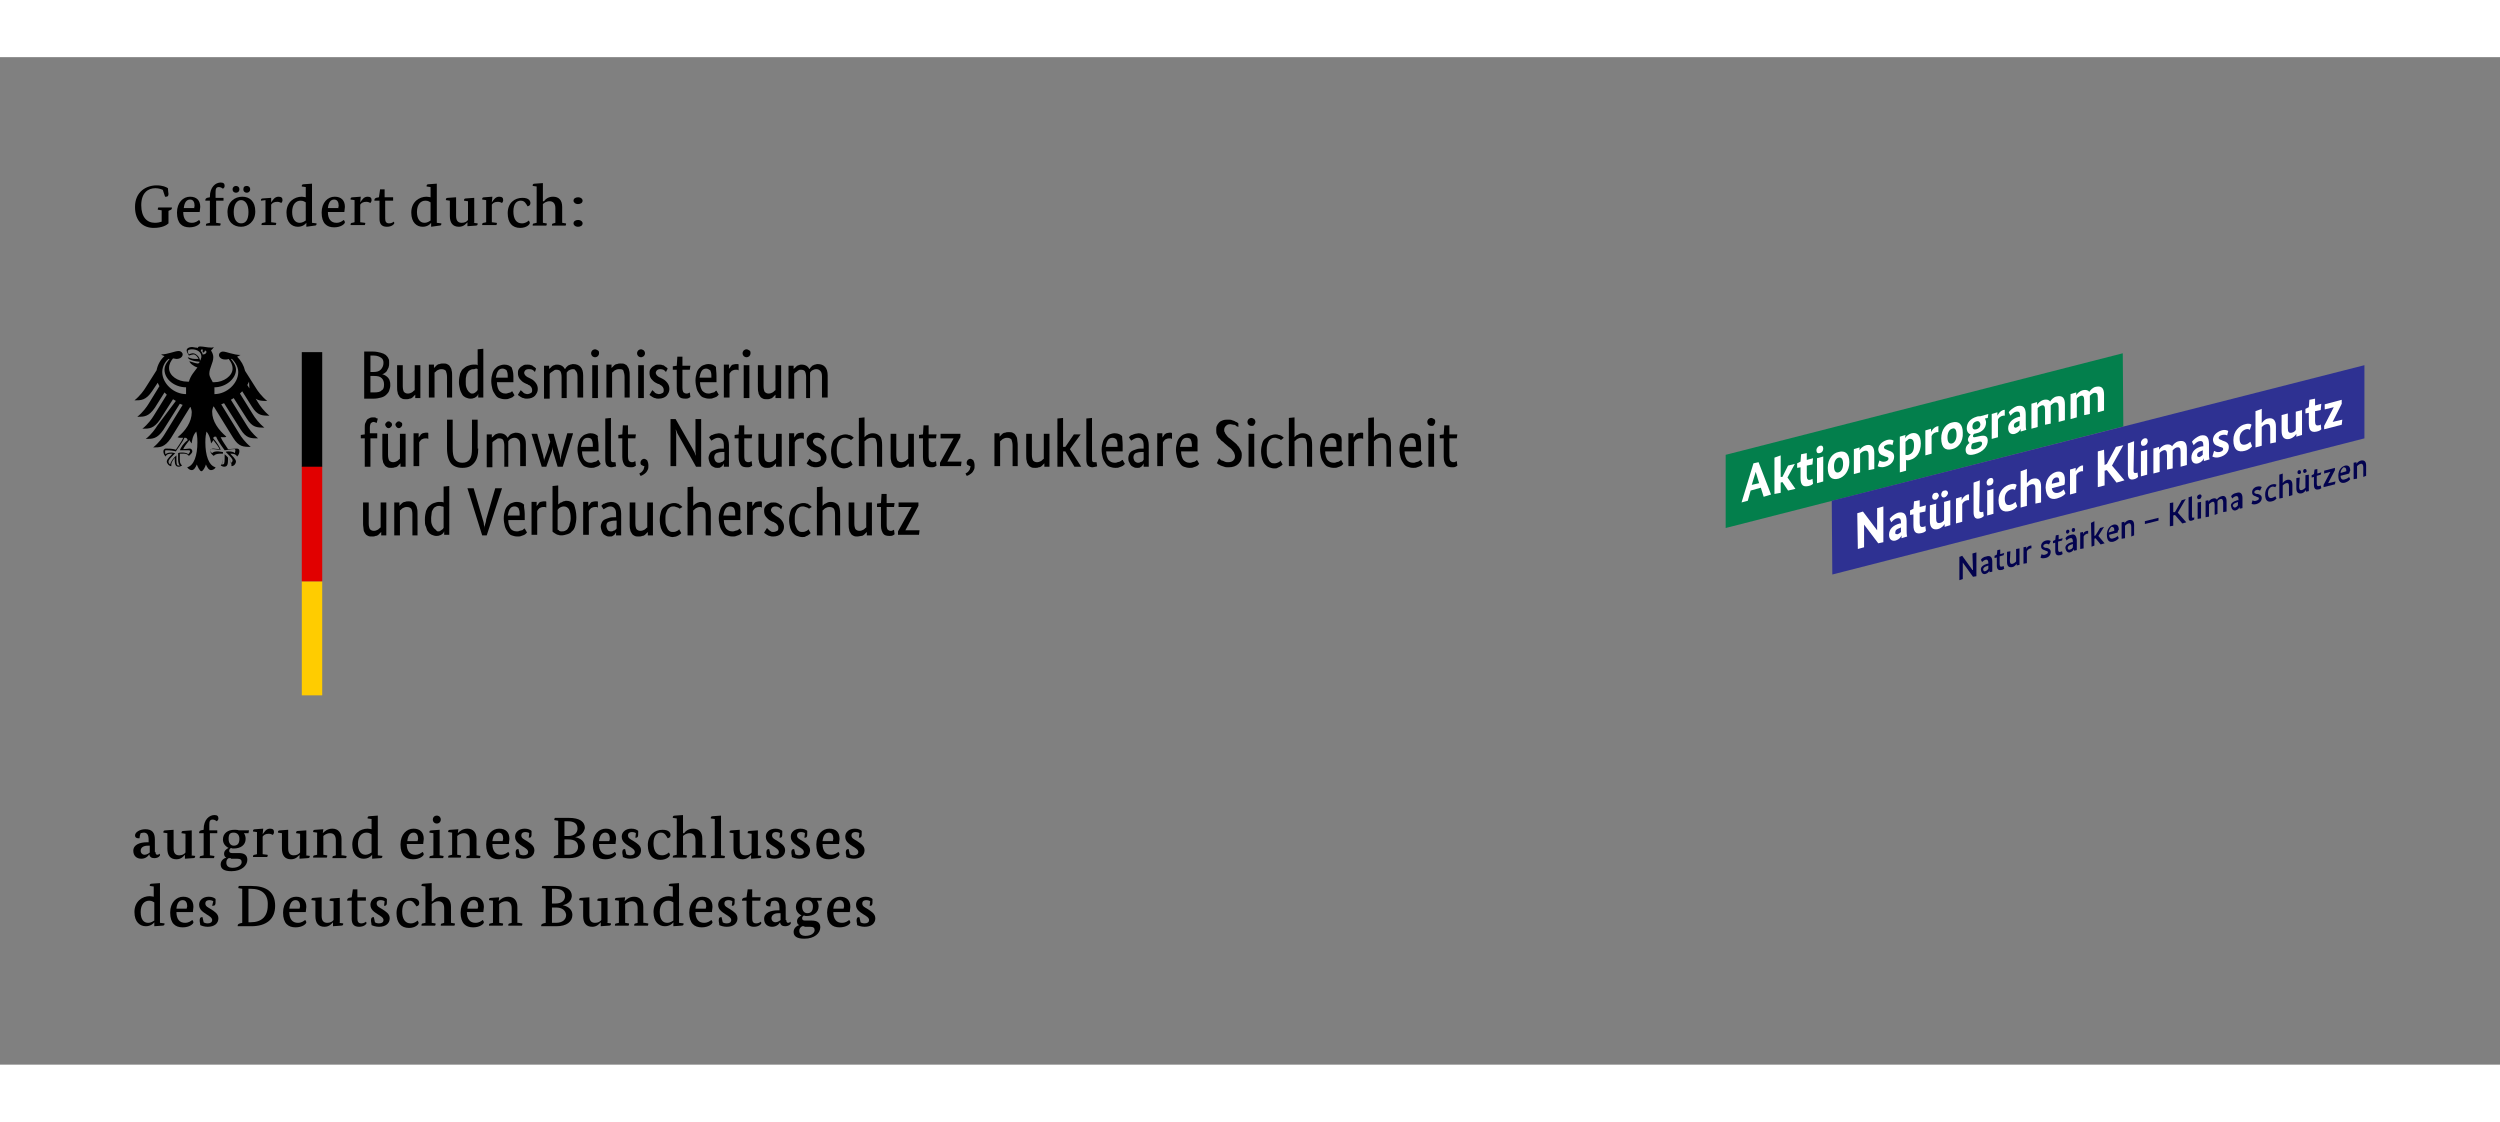 <?xml version="1.0" encoding="utf-8" standalone="no"?><!-- Generator: Adobe Illustrator 28.1.0, SVG Export Plug-In . SVG Version: 6.00 Build 0)  --><svg xmlns="http://www.w3.org/2000/svg" xmlns:xlink="http://www.w3.org/1999/xlink" height="350" preserveAspectRatio="xMidYMid meet" style="enable-background:new 0 0 440.7 177.6;" version="1.1" viewBox="0 0 440.7 177.6" width="780" x="0px" xml:space="preserve" y="0px">
<rect x="0" y="0" width="440.7" height="177.6" fill="#808080" stroke="none"/>
<style type="text/css">
	.st0{fill:#037F4C;}
	.st1{fill:#2E3192;}
	.st2{fill:#03034F;}
	.st3{fill:#FFFFFF;}
	.st4{fill:#FFCC00;}
	.st5{fill:#E10000;}
</style>
<g id="ANK-Wortmarke">
	<g id="ANK">
		<polygon class="st0" id="Gruen" points="374.2,52.2 304.2,70.1 304.2,83 374.3,65.1   "/>
		<polygon class="st1" id="Blau" points="322.9,78.2 323,91.2 416.8,67.2 416.8,54.3   "/>
		<g id="Claim">
			<polygon class="st2" points="347.7,87.5 347.8,90.4 347.7,90.4 345.9,87.9 345.4,88.1 345.4,92.2 346,92 346,89.2 346,89.1      347.8,91.6 348.4,91.5 348.4,87.3    "/>
			<path class="st2" d="M350,90.6c0.3-0.1,0.4-0.3,0.5-0.4l0-0.6l-0.2,0.1c-0.4,0.1-0.7,0.3-0.7,0.6C349.6,90.6,349.8,90.7,350,90.6      M350.3,89.3l0.2,0v-0.2c0-0.4-0.2-0.6-0.5-0.5c-0.3,0.1-0.5,0.3-0.6,0.4l-0.2-0.4c0.1-0.2,0.4-0.5,1-0.6c0.6-0.2,1,0.1,1,0.9     l0,1.1c0,0.3,0,0.5,0,0.7l-0.5,0.1c0-0.1,0-0.2,0-0.3l0,0c-0.1,0.2-0.3,0.5-0.7,0.6c-0.4,0.1-0.7-0.1-0.8-0.7     C349.1,89.9,349.6,89.5,350.3,89.3"/>
			<path class="st2" d="M353.2,87.8l-0.7,0.2l0,1.3c0,0.4,0.1,0.6,0.4,0.5c0.1,0,0.3-0.1,0.3-0.1l0.1,0.5c-0.1,0-0.2,0.2-0.5,0.2     c-0.5,0.1-0.8-0.1-0.8-0.8l0-1.4l-0.4,0.1l0-0.4l0.4-0.2l0.1-0.8l0.5-0.1l0,0.8l0.7-0.2L353.2,87.8z"/>
			<path class="st2" d="M354.3,88.7c0,0.5,0.1,0.7,0.5,0.6c0.3-0.1,0.5-0.3,0.6-0.4l0-2.2l0.6-0.1l0,2.9l-0.5,0.1l0-0.3l0,0     c-0.1,0.1-0.3,0.5-0.8,0.6c-0.6,0.1-0.9-0.2-0.9-0.9l0-1.8l0.6-0.1L354.3,88.7z"/>
			<path class="st2" d="M358.1,86.6c0,0-0.1,0-0.2,0c-0.3,0.1-0.5,0.3-0.6,0.5l0,2.1l-0.6,0.1l0-2.9l0.5-0.1l0,0.4l0,0     c0.1-0.3,0.3-0.5,0.7-0.6c0.1,0,0.2,0,0.2,0L358.1,86.6z"/>
			<path class="st2" d="M361.2,85.9c-0.1,0-0.3-0.2-0.6-0.1c-0.3,0.1-0.4,0.2-0.4,0.4c0,0.2,0.1,0.2,0.4,0.3l0.2,0     c0.4,0.1,0.7,0.3,0.7,0.7c0,0.5-0.3,1-1,1.1c-0.5,0.1-0.7,0-0.8-0.1l0.2-0.6c0.1,0.1,0.3,0.2,0.6,0.1c0.3-0.1,0.5-0.2,0.5-0.4     c0-0.2-0.1-0.2-0.4-0.3l-0.2-0.1c-0.4-0.1-0.6-0.3-0.6-0.7c0-0.5,0.4-0.9,0.9-1c0.4-0.1,0.7,0,0.8,0.1L361.2,85.9z"/>
			<path class="st2" d="M363.5,85.2l-0.7,0.2l0,1.3c0,0.4,0.1,0.6,0.4,0.5c0.1,0,0.3-0.1,0.3-0.1l0.1,0.5c-0.1,0-0.2,0.2-0.5,0.2     c-0.5,0.1-0.8-0.1-0.8-0.8l0-1.4l-0.4,0.1l0-0.4l0.4-0.2l0.1-0.8l0.5-0.1l0,0.8l0.7-0.2L363.5,85.2z"/>
			<path class="st2" d="M365.5,83.7c-0.2,0-0.3-0.1-0.3-0.3c0-0.2,0.1-0.4,0.3-0.4c0.2,0,0.3,0.1,0.3,0.3     C365.8,83.5,365.7,83.7,365.5,83.7 M364.9,86.8c0.3-0.1,0.4-0.2,0.5-0.4l0-0.6l-0.2,0.1c-0.4,0.1-0.7,0.3-0.7,0.6     C364.5,86.8,364.7,86.9,364.9,86.8 M364.5,84c-0.2,0-0.3-0.1-0.3-0.3c0-0.2,0.1-0.4,0.3-0.4c0.2,0,0.3,0.1,0.3,0.3     C364.8,83.7,364.7,83.9,364.5,84 M365.2,85.5l0.2,0l0-0.2c0-0.4-0.2-0.6-0.5-0.5c-0.3,0.1-0.5,0.3-0.6,0.4l-0.2-0.4     c0.1-0.2,0.4-0.5,1-0.6c0.6-0.2,0.9,0.1,1,0.9l0,1.1c0,0.3,0,0.5,0,0.7l-0.5,0.1c0-0.1,0-0.2,0-0.3l0,0c-0.1,0.2-0.3,0.5-0.7,0.6     c-0.4,0.1-0.7-0.2-0.8-0.7C364,86.1,364.5,85.7,365.2,85.5"/>
			<path class="st2" d="M368.1,84c0,0-0.1,0-0.2,0c-0.3,0.1-0.5,0.3-0.6,0.5l0,2.1l-0.6,0.1l0-2.9l0.5-0.1l0,0.4l0,0     c0.1-0.3,0.3-0.5,0.7-0.6c0.1,0,0.2,0,0.2,0L368.1,84z"/>
			<polygon class="st2" points="369.9,84.4 371,85.7 370.3,85.9 369.4,84.8 369.2,84.9 369.2,86.1 368.7,86.3 368.6,82.1      369.2,81.8 369.2,84.4 369.4,84.3 370.2,83 370.9,82.8    "/>
			<path class="st2" d="M371.7,83.8l1-0.3c0-0.1,0-0.1,0-0.2c0-0.4-0.2-0.5-0.5-0.5C372,83,371.8,83.3,371.7,83.8 M373.3,83.8     l-1.5,0.4c0,0.6,0.3,0.8,0.8,0.6c0.4-0.1,0.6-0.3,0.7-0.4l0.2,0.4c-0.1,0.1-0.3,0.4-0.9,0.6c-0.7,0.2-1.2-0.1-1.2-1.2     c0-1,0.5-1.6,1.2-1.8c0.6-0.1,0.9,0.2,0.9,0.9C373.3,83.5,373.3,83.7,373.3,83.8"/>
			<path class="st2" d="M375.7,84.5l0-1.7c0-0.5-0.2-0.7-0.5-0.6c-0.3,0.1-0.5,0.3-0.6,0.4l0,2.2l-0.6,0.1l0-2.9l0.5-0.1l0,0.3l0,0     c0.1-0.2,0.4-0.5,0.8-0.6c0.6-0.1,0.9,0.2,0.9,0.9l0,1.8L375.7,84.5z"/>
			<polygon class="st2" points="380.5,81.7 378.1,82.3 378.1,81.8 380.5,81.2    "/>
			<polygon class="st2" points="383.9,80.3 385.4,82 384.7,82.2 383.4,80.7 383.1,80.8 383.1,82.6 382.5,82.7 382.5,78.6      383.1,78.5 383.1,80.2 383.4,80.2 384.6,78.1 385.3,77.9    "/>
			<polygon class="st2" points="411.6,72.8 410.4,75.1 410.4,75.1 411.7,74.8 411.6,75.3 409.6,75.8 409.6,75.4 410.8,73.1      410.8,73.1 409.7,73.4 409.7,72.9 411.6,72.4    "/>
			<path class="st2" d="M412.6,73.3l1-0.3c0-0.1,0-0.1,0-0.2c0-0.4-0.2-0.5-0.5-0.5C412.9,72.5,412.6,72.8,412.6,73.3 M414.1,73.4     l-1.5,0.4c0,0.6,0.3,0.8,0.8,0.6c0.4-0.1,0.6-0.3,0.7-0.4l0.2,0.4c-0.1,0.1-0.3,0.4-0.9,0.6c-0.7,0.2-1.2-0.1-1.2-1.2     c0-1,0.5-1.6,1.2-1.8c0.6-0.1,0.9,0.2,0.9,0.9C414.2,73,414.2,73.2,414.1,73.4"/>
			<path class="st2" d="M416.6,74l0-1.7c0-0.5-0.2-0.7-0.5-0.6c-0.3,0.1-0.5,0.3-0.6,0.4l0,2.2l-0.6,0.1l0-2.9l0.5-0.1l0,0.3l0,0     c0.1-0.2,0.4-0.5,0.8-0.6c0.6-0.1,0.9,0.2,0.9,0.9l0,1.8L416.6,74z"/>
			<path class="st2" d="M386.4,80.9c0,0.3,0.1,0.3,0.2,0.3c0.1,0,0.2-0.1,0.2-0.1l0,0.4c0,0-0.2,0.1-0.4,0.2c-0.4,0.1-0.6,0-0.6-0.6     l0-3.5l0.6-0.2L386.4,80.9z"/>
			<path class="st2" d="M388,81.3l-0.6,0.1l0-2.9l0.6-0.1L388,81.3z M387.7,77.9c-0.2,0.1-0.4-0.1-0.4-0.3c0-0.2,0.1-0.4,0.4-0.5     c0.2-0.1,0.4,0.1,0.4,0.3C388,77.7,387.9,77.9,387.7,77.9"/>
			<path class="st2" d="M390.4,80.7l0-1.7c0-0.5-0.1-0.7-0.4-0.6c-0.3,0.1-0.5,0.3-0.6,0.4l0,2.2l-0.6,0.1l0-2.9l0.5-0.1l0,0.3l0,0     c0.1-0.2,0.4-0.5,0.8-0.6c0.3-0.1,0.6,0,0.7,0.2c0.1-0.2,0.4-0.5,0.8-0.6c0.6-0.2,0.9,0.2,0.9,0.9l0,1.8l-0.6,0.1l0-1.7     c0-0.5-0.2-0.7-0.5-0.6c-0.3,0.1-0.4,0.2-0.5,0.4c0,0.1,0,0.2,0,0.4l0,1.8L390.4,80.7z"/>
			<path class="st2" d="M394,79.4c0.3-0.1,0.4-0.3,0.5-0.4l0-0.6l-0.2,0.1c-0.4,0.1-0.7,0.3-0.7,0.6C393.7,79.3,393.8,79.4,394,79.4      M394.4,78.1l0.2,0l0-0.2c0-0.4-0.2-0.6-0.5-0.5c-0.3,0.1-0.5,0.3-0.6,0.4l-0.2-0.4c0.1-0.2,0.4-0.5,1-0.6c0.6-0.2,1,0.1,1,0.9     l0,1.1c0,0.3,0,0.6,0,0.7l-0.5,0.1c0-0.1,0-0.2,0-0.3l0,0c-0.1,0.2-0.3,0.5-0.7,0.6c-0.4,0.1-0.7-0.2-0.8-0.7     C393.1,78.7,393.7,78.3,394.4,78.1"/>
			<path class="st2" d="M398.4,76.4c-0.1,0-0.3-0.2-0.6-0.1c-0.3,0.1-0.4,0.2-0.4,0.4c0,0.2,0.1,0.2,0.4,0.3l0.2,0     c0.4,0.1,0.7,0.3,0.7,0.7c0,0.5-0.3,0.9-1,1.1c-0.5,0.1-0.7,0-0.8-0.1l0.2-0.6c0.1,0.1,0.3,0.2,0.6,0.1c0.3-0.1,0.5-0.2,0.5-0.4     c0-0.2-0.1-0.2-0.4-0.3l-0.2-0.1c-0.4-0.1-0.6-0.3-0.6-0.7c0-0.5,0.4-0.9,0.9-1c0.4-0.1,0.7,0,0.8,0.1L398.4,76.4z"/>
			<path class="st2" d="M401.1,75.8c-0.1,0-0.2-0.1-0.5-0.1c-0.5,0.1-0.8,0.5-0.8,1.2c0,0.7,0.3,0.9,0.7,0.8     c0.3-0.1,0.5-0.2,0.6-0.3l0.2,0.4c-0.1,0.1-0.3,0.4-0.8,0.5c-0.7,0.2-1.2-0.1-1.2-1.2c0-1.1,0.7-1.7,1.3-1.8     c0.4-0.1,0.6,0,0.7,0.1L401.1,75.8z"/>
			<path class="st2" d="M403.5,77.4l0-1.7c0-0.5-0.1-0.7-0.5-0.6c-0.3,0.1-0.5,0.3-0.6,0.4l0,2.2l-0.6,0.1l0-4.2l0.6-0.2l0,1.7l0,0     c0.1-0.2,0.4-0.5,0.8-0.6c0.6-0.1,0.9,0.2,0.9,0.9l0,1.8L403.5,77.4z"/>
			<path class="st2" d="M406.3,73.3c-0.2,0-0.3-0.1-0.3-0.3c0-0.2,0.1-0.4,0.3-0.4c0.2,0,0.3,0.1,0.3,0.3     C406.7,73.1,406.5,73.2,406.3,73.3 M405.3,73.5c-0.2,0-0.3-0.1-0.3-0.3c0-0.2,0.1-0.4,0.3-0.4c0.2,0,0.3,0.1,0.3,0.3     C405.7,73.3,405.5,73.5,405.3,73.5 M405.3,75.7c0,0.5,0.1,0.7,0.5,0.6c0.3-0.1,0.5-0.3,0.6-0.4l0-2.2l0.6-0.1l0,2.9l-0.5,0.1     l0-0.3l0,0c-0.1,0.1-0.3,0.5-0.8,0.6c-0.6,0.1-0.9-0.2-0.9-0.9l0-1.8l0.6-0.1L405.3,75.7z"/>
			<path class="st2" d="M409.1,73.6l-0.7,0.2l0,1.3c0,0.4,0.1,0.6,0.4,0.5c0.1,0,0.3-0.1,0.3-0.1l0.1,0.5c-0.1,0-0.2,0.2-0.5,0.2     c-0.5,0.1-0.8-0.1-0.8-0.8l0-1.4l-0.4,0.1l0-0.4l0.4-0.2l0.1-0.8l0.5-0.1l0,0.8l0.7-0.2L409.1,73.6z"/>
		</g>
		<g id="Schriftzug">
			<path class="st3" d="M309.5,73.1L309.5,73.1l-0.7,2.3l1.3-0.3L309.5,73.1z M310.9,77.5l-0.5-1.6l-1.8,0.5l-0.5,1.8l-1.1,0.3     l2.1-6.9l0.9-0.2l2.2,5.7L310.9,77.5z"/>
			<polygon class="st3" points="315.1,74.1 316.5,76.1 315.2,76.4 314.2,74.9 313.9,75 313.9,76.8 312.8,77 312.8,70.6 313.9,70.2      313.9,74 314.2,74 315.2,72 316.4,71.7    "/>
			<path class="st3" d="M319.5,71.8l-1,0.2l0,1.8c0,0.6,0.2,0.8,0.6,0.7c0.2-0.1,0.4-0.1,0.4-0.2l0.1,0.9c-0.1,0.1-0.3,0.3-0.8,0.4     c-0.9,0.2-1.4-0.1-1.4-1.4l0-1.9l-0.6,0.1l0-0.8l0.6-0.3l0.1-1.3l1-0.2l0,1.2l1.1-0.3L319.5,71.8z"/>
			<path class="st3" d="M321.4,74.8l-1.1,0.3l0-4.4l1.1-0.3L321.4,74.8z M320.8,69.8c-0.4,0.1-0.6-0.1-0.6-0.5     c0-0.4,0.3-0.7,0.6-0.8c0.4-0.1,0.6,0.1,0.6,0.5C321.4,69.4,321.2,69.7,320.8,69.8"/>
			<path class="st3" d="M324.1,70.6c-0.4,0.1-0.8,0.6-0.8,1.5c0,1,0.4,1.2,0.8,1.1c0.4-0.1,0.8-0.6,0.8-1.5     C324.9,70.7,324.5,70.5,324.1,70.6 M324.1,74.3c-1.1,0.3-1.9-0.2-1.9-1.9c0-1.6,0.9-2.6,1.9-2.8c1.1-0.3,1.9,0.2,1.9,1.8     C326,73,325.1,74,324.1,74.3"/>
			<path class="st3" d="M329.4,72.8l0-2.6c0-0.7-0.2-0.9-0.7-0.8c-0.4,0.1-0.6,0.3-0.8,0.5l0,3.3l-1.1,0.3l0-4.4l1-0.3l0,0.5l0,0     c0.2-0.3,0.5-0.7,1.2-0.9c0.9-0.2,1.4,0.3,1.4,1.4l0,2.8L329.4,72.8z"/>
			<path class="st3" d="M333.6,68.4c-0.1-0.1-0.4-0.2-0.9-0.1c-0.4,0.1-0.6,0.3-0.6,0.5c0,0.2,0.2,0.3,0.5,0.4l0.2,0.1     c0.6,0.2,1.1,0.4,1.1,1.1c0,0.8-0.5,1.5-1.6,1.8c-0.7,0.2-1.1,0-1.3-0.1l0.3-1c0.2,0.1,0.5,0.3,1,0.2c0.4-0.1,0.6-0.3,0.6-0.5     c0-0.3-0.2-0.3-0.6-0.4l-0.2-0.1c-0.6-0.2-0.9-0.4-1-1.1c0-0.8,0.6-1.4,1.5-1.7c0.7-0.2,1,0,1.2,0.1L333.6,68.4z"/>
			<path class="st3" d="M335.9,67.8l0,2.3c0.1,0,0.3,0.1,0.5,0c0.7-0.2,1-0.7,1-1.7c0-0.9-0.3-1.2-0.9-1.1     C336.3,67.5,336.1,67.6,335.9,67.8 M335.8,67.2L335.8,67.2c0.1-0.2,0.5-0.7,1.2-0.9c0.9-0.2,1.6,0.3,1.6,1.8     c0,1.6-0.8,2.6-1.9,2.9c-0.3,0.1-0.6,0.1-0.7,0l0,1.9l-1.1,0.3l0-6.3l1-0.3L335.8,67.2z"/>
			<path class="st3" d="M341.7,66.1c0,0-0.1,0-0.3,0c-0.5,0.1-0.8,0.4-0.9,0.7l0,3.1l-1.1,0.3l0-4.4l1-0.3l0,0.6l0,0     c0.2-0.4,0.5-0.8,1-1c0.2,0,0.3-0.1,0.3-0.1L341.7,66.1z"/>
			<path class="st3" d="M344.1,65.5c-0.4,0.1-0.8,0.6-0.8,1.5c0,1,0.4,1.2,0.8,1.1c0.4-0.1,0.8-0.6,0.8-1.5     C344.9,65.6,344.6,65.3,344.1,65.5 M344.1,69.1c-1.1,0.3-1.9-0.2-1.9-1.9c0-1.6,0.9-2.6,1.9-2.8c1.1-0.3,1.9,0.2,1.9,1.8     C346.1,67.9,345.1,68.9,344.1,69.1"/>
			<path class="st3" d="M348.4,64.2c-0.4,0.1-0.7,0.4-0.7,0.9c0,0.5,0.3,0.6,0.7,0.5c0.4-0.1,0.7-0.4,0.7-0.9     C349,64.2,348.7,64.1,348.4,64.2 M348.2,69.1c0.8-0.2,1.2-0.6,1.2-1c0-0.3-0.2-0.4-0.6-0.3L348,68c-0.1,0-0.2,0.1-0.3,0.1     c-0.1,0.1-0.2,0.3-0.2,0.6C347.4,69.1,347.7,69.2,348.2,69.1 M348.1,70c-1.1,0.3-1.6,0-1.6-0.8c0-0.6,0.4-1,0.7-1.2l0,0     c-0.2-0.1-0.2-0.3-0.3-0.5c0-0.5,0.4-0.9,0.5-1v0c-0.4-0.1-0.7-0.5-0.7-1.1c0-1,0.7-1.7,1.7-2c0.2-0.1,0.5-0.1,0.7-0.1l1.4-0.4     l-0.1,0.7l-0.5,0.1c0.1,0.2,0.2,0.4,0.2,0.7c0,1-0.7,1.7-1.7,1.9c-0.1,0-0.3,0.1-0.4,0.1c-0.1,0.1-0.2,0.2-0.2,0.4     c0,0.2,0.1,0.2,0.3,0.2l0.9-0.2c0.9-0.2,1.4,0,1.4,0.8C350.4,68.6,349.6,69.6,348.1,70"/>
			<path class="st3" d="M353.4,63.2c0,0-0.1,0-0.3,0c-0.5,0.1-0.8,0.4-0.9,0.7l0,3.1l-1.1,0.3l0-4.4l1-0.3l0,0.6l0,0     c0.2-0.4,0.5-0.8,1-1c0.2,0,0.3,0,0.3-0.1L353.4,63.2z"/>
			<path class="st3" d="M355.4,65.3c0.3-0.1,0.5-0.3,0.6-0.4l0-0.8l-0.2,0.1c-0.6,0.2-0.8,0.4-0.8,0.8     C355,65.2,355.2,65.4,355.4,65.3 M355.9,63.4l0.2,0v-0.2c0-0.6-0.2-0.8-0.7-0.7c-0.5,0.1-0.8,0.5-1,0.7l-0.3-0.6     c0.2-0.3,0.7-0.8,1.5-1.1c1-0.2,1.5,0.2,1.5,1.5l0,1.5c0,0.5,0,0.9,0.1,1.2l-1,0.3c0-0.1,0-0.3,0-0.5l0,0c-0.1,0.3-0.4,0.7-1,0.9     c-0.7,0.2-1.2-0.2-1.2-1C354,64.4,354.8,63.7,355.9,63.4"/>
			<path class="st3" d="M360.5,64.8l0-2.6c0-0.7-0.2-0.9-0.6-0.8c-0.3,0.1-0.6,0.3-0.7,0.5l0,3.3l-1.1,0.3l0-4.4l1-0.3l0,0.5l0,0     c0.2-0.3,0.5-0.7,1.2-0.9c0.5-0.1,0.9,0,1.1,0.3c0.2-0.3,0.6-0.8,1.2-0.9c1-0.2,1.4,0.3,1.4,1.4l0,2.8l-1.1,0.3l0-2.6     c0-0.7-0.2-0.9-0.7-0.8c-0.3,0.1-0.5,0.3-0.7,0.5c0,0.1,0,0.3,0,0.4l0,2.8L360.5,64.8z"/>
			<path class="st3" d="M367.4,63.1l0-2.6c0-0.7-0.2-0.9-0.6-0.8c-0.3,0.1-0.6,0.3-0.7,0.5l0,3.3l-1.1,0.3l0-4.4l1-0.3l0,0.5l0,0     c0.2-0.3,0.5-0.7,1.2-0.9c0.5-0.1,0.9,0,1.1,0.3c0.2-0.3,0.6-0.8,1.2-0.9c1-0.2,1.4,0.3,1.4,1.4l0,2.8l-1.1,0.3l0-2.6     c0-0.7-0.2-0.9-0.7-0.8c-0.3,0.1-0.5,0.3-0.7,0.5c0,0.1,0,0.3,0,0.4l0,2.8L367.4,63.1z"/>
			<polygon class="st3" points="332,85.5 331.1,85.7 328.6,82.4 328.6,82.4 328.6,86.4 327.5,86.7 327.4,80.4 328.4,80.1      330.9,83.4 330.9,83.4 330.9,79.5 332,79.2    "/>
			<path class="st3" d="M334.5,84.1c0.3-0.1,0.5-0.3,0.6-0.4l0-0.8l-0.2,0.1c-0.6,0.2-0.8,0.4-0.8,0.8C334,84,334.2,84.1,334.5,84.1      M334.9,82.2l0.2,0V82c0-0.6-0.2-0.8-0.7-0.7c-0.5,0.1-0.8,0.5-1,0.7l-0.3-0.6c0.2-0.3,0.7-0.8,1.5-1.1c1-0.2,1.5,0.2,1.5,1.5     l0,1.5c0,0.5,0,0.9,0.1,1.2l-1,0.3c0-0.1,0-0.3,0-0.5l0,0c-0.1,0.3-0.4,0.7-1,0.9c-0.7,0.2-1.2-0.2-1.2-1     C333,83.1,333.8,82.5,334.9,82.2"/>
			<path class="st3" d="M339.4,80.1l-1,0.2l0,1.8c0,0.6,0.2,0.8,0.6,0.7c0.2,0,0.4-0.1,0.4-0.2l0.1,0.9c-0.1,0.1-0.3,0.3-0.8,0.4     c-0.9,0.2-1.4-0.1-1.4-1.4l0-1.9l-0.6,0.1l0-0.8l0.6-0.3l0.1-1.3l1-0.2l0,1.2l1.1-0.3L339.4,80.1z"/>
			<path class="st3" d="M342.8,77.6c-0.3,0.1-0.6-0.1-0.6-0.5c0-0.3,0.2-0.7,0.6-0.7c0.3-0.1,0.6,0.1,0.6,0.5     C343.3,77.2,343.1,77.5,342.8,77.6 M341.2,78c-0.3,0.1-0.6-0.1-0.6-0.5c0-0.3,0.2-0.7,0.6-0.7c0.3-0.1,0.5,0.1,0.6,0.5     C341.7,77.6,341.5,78,341.2,78 M341.3,81.3c0,0.7,0.2,0.9,0.7,0.8c0.4-0.1,0.6-0.3,0.7-0.5l0-3.2l1.1-0.3l0,4.4l-1,0.3l0-0.5l0,0     c-0.2,0.3-0.5,0.7-1.2,0.9c-0.9,0.2-1.4-0.3-1.4-1.4l0-2.8l1.1-0.3L341.3,81.3z"/>
			<path class="st3" d="M347.1,78.1c0,0-0.1,0-0.3,0c-0.5,0.1-0.8,0.4-0.9,0.7l0,3.1l-1.1,0.3l0-4.4l1-0.3l0,0.6l0,0     c0.2-0.4,0.5-0.8,1-1c0.2,0,0.3,0,0.3-0.1L347.1,78.1z"/>
			<path class="st3" d="M348.9,79.7c0,0.5,0.1,0.5,0.4,0.5c0.2,0,0.3-0.1,0.3-0.1l0.1,0.8c-0.1,0.1-0.3,0.3-0.7,0.4     c-0.7,0.2-1.1-0.1-1.1-1.1l0-5.2l1.1-0.4L348.9,79.7z"/>
			<path class="st3" d="M351.4,80.5l-1.1,0.3l0-4.4l1.1-0.3L351.4,80.5z M350.8,75.5c-0.4,0.1-0.6-0.1-0.6-0.5     c0-0.4,0.3-0.7,0.6-0.8c0.4-0.1,0.6,0.1,0.6,0.5C351.4,75.1,351.2,75.4,350.8,75.5"/>
			<path class="st3" d="M355.2,76.3c-0.1-0.1-0.4-0.2-0.7-0.1c-0.6,0.2-1.1,0.7-1.1,1.6c0,1,0.4,1.3,1,1.1c0.5-0.1,0.7-0.4,0.9-0.5     l0.3,0.8c-0.2,0.2-0.5,0.6-1.3,0.8c-1.1,0.3-2-0.1-2-1.9c0-1.6,1.1-2.6,2.1-2.8c0.7-0.2,1,0,1.1,0.1L355.2,76.3z"/>
			<path class="st3" d="M358.8,78.7l0-2.6c0-0.7-0.2-0.9-0.7-0.8c-0.4,0.1-0.6,0.3-0.8,0.5l0,3.3l-1.1,0.3l0-6.4l1.1-0.4l0,2.5l0,0     c0.2-0.2,0.5-0.7,1.1-0.8c0.9-0.2,1.4,0.3,1.4,1.4l0,2.8L358.8,78.7z"/>
			<path class="st3" d="M361.7,75.2l1.3-0.3c0-0.1,0-0.1,0-0.2c0-0.5-0.2-0.7-0.6-0.6C362,74.2,361.7,74.6,361.7,75.2 M363.9,75.4     l-2.2,0.6c0.1,0.7,0.5,0.9,1.1,0.8c0.5-0.1,0.9-0.5,1-0.6l0.3,0.7c-0.1,0.2-0.5,0.6-1.5,0.9c-1.1,0.3-1.9-0.2-2-1.9     c0-1.6,0.9-2.5,1.9-2.8c0.9-0.2,1.5,0.2,1.5,1.4C364,74.9,364,75.2,363.9,75.4"/>
			<path class="st3" d="M367.2,73c0,0-0.1,0-0.3,0c-0.5,0.1-0.8,0.4-0.9,0.7l0,3.1l-1.1,0.3l0-4.4l1-0.3l0,0.6l0,0     c0.2-0.4,0.5-0.8,1-1c0.2,0,0.3,0,0.3-0.1L367.2,73z"/>
			<polygon class="st3" points="372.3,72 374.5,74.6 373.1,75 371.4,72.8 371,72.9 371,75.5 369.8,75.8 369.8,69.5 370.9,69.2      371,71.9 371.4,71.7 373,68.7 374.3,68.4    "/>
			<path class="st3" d="M376.1,72.8c0,0.5,0.1,0.5,0.4,0.5c0.2,0,0.3-0.1,0.3-0.1l0.1,0.8c-0.1,0.1-0.3,0.3-0.7,0.4     c-0.7,0.2-1.1-0.1-1.1-1.1l0-5.2l1.1-0.4L376.1,72.8z"/>
			<path class="st3" d="M378.5,73.6l-1.1,0.3l0-4.4l1.1-0.3L378.5,73.6z M378,68.5c-0.4,0.1-0.6-0.1-0.6-0.5c0-0.4,0.3-0.7,0.6-0.8     c0.4-0.1,0.6,0.1,0.6,0.5C378.6,68.1,378.3,68.4,378,68.5"/>
			<path class="st3" d="M382,72.7l0-2.6c0-0.7-0.2-0.9-0.6-0.8c-0.3,0.1-0.6,0.3-0.7,0.5l0,3.3l-1.1,0.3l0-4.4l1-0.3l0,0.5l0,0     c0.2-0.3,0.5-0.7,1.2-0.9c0.5-0.1,0.9,0,1.1,0.3c0.2-0.3,0.6-0.8,1.2-0.9c1-0.2,1.4,0.3,1.4,1.4l0,2.8l-1.1,0.3l0-2.6     c0-0.7-0.2-0.9-0.7-0.8c-0.3,0.1-0.5,0.3-0.7,0.5c0,0.1,0,0.3,0,0.4l0,2.8L382,72.7z"/>
			<path class="st3" d="M387.7,70.5c0.3-0.1,0.5-0.3,0.6-0.4l0-0.8l-0.2,0.1c-0.6,0.2-0.8,0.4-0.8,0.8     C387.3,70.4,387.5,70.5,387.7,70.5 M388.2,68.6l0.2,0v-0.2c0-0.6-0.2-0.8-0.7-0.7c-0.5,0.1-0.8,0.5-1,0.7l-0.3-0.6     c0.2-0.3,0.7-0.8,1.5-1.1c1-0.2,1.5,0.2,1.5,1.5l0,1.5c0,0.5,0,0.9,0.1,1.2l-1,0.3c0-0.1,0-0.3,0-0.5l0,0c-0.1,0.3-0.4,0.7-1,0.9     c-0.7,0.2-1.2-0.2-1.2-1C386.3,69.5,387.1,68.8,388.2,68.6"/>
			<path class="st3" d="M392.6,66.7c-0.1-0.1-0.4-0.2-0.9-0.1c-0.4,0.1-0.6,0.3-0.6,0.5c0,0.2,0.2,0.3,0.5,0.4l0.2,0.1     c0.6,0.2,1.1,0.4,1.1,1.1c0,0.8-0.5,1.5-1.6,1.8c-0.7,0.2-1.1,0-1.3-0.1l0.3-1c0.2,0.1,0.5,0.3,1,0.2c0.4-0.1,0.6-0.3,0.6-0.5     c0-0.3-0.2-0.3-0.6-0.4l-0.2-0.1c-0.6-0.2-0.9-0.4-1-1.1c0-0.8,0.6-1.4,1.5-1.7c0.7-0.2,1,0,1.2,0.1L392.6,66.7z"/>
			<path class="st3" d="M396.6,65.7c-0.1-0.1-0.4-0.2-0.7-0.1c-0.6,0.2-1.1,0.7-1.1,1.6c0,1,0.4,1.2,1,1.1c0.5-0.1,0.7-0.4,0.9-0.5     l0.3,0.8c-0.2,0.2-0.5,0.6-1.3,0.8c-1.1,0.3-2-0.1-2-1.9c0-1.6,1.1-2.6,2.1-2.8c0.7-0.2,1,0,1.1,0.1L396.6,65.7z"/>
			<path class="st3" d="M400.2,68.1l0-2.6c0-0.7-0.2-0.9-0.7-0.8c-0.4,0.1-0.6,0.3-0.8,0.5l0,3.3l-1.1,0.3l0-6.4l1.1-0.4l0,2.5l0,0     c0.2-0.2,0.5-0.7,1.1-0.8c0.9-0.2,1.4,0.3,1.4,1.4l0,2.8L400.2,68.1z"/>
			<path class="st3" d="M403.3,65.4c0,0.7,0.2,0.9,0.7,0.8c0.4-0.1,0.6-0.3,0.7-0.5l0-3.2l1.1-0.3l0,4.4l-1,0.3l0-0.5l0,0     c-0.2,0.3-0.5,0.7-1.2,0.9c-0.9,0.2-1.4-0.3-1.4-1.4l0-2.8l1.1-0.3L403.3,65.4z"/>
			<path class="st3" d="M409.1,62.2l-1,0.2l0,1.8c0,0.6,0.2,0.8,0.6,0.7c0.2,0,0.4-0.1,0.4-0.2l0.1,0.9c-0.1,0.1-0.3,0.3-0.8,0.4     c-0.9,0.2-1.4-0.1-1.4-1.4l0-1.9l-0.6,0.1l0-0.8l0.6-0.3l0.1-1.3l1-0.2l0,1.2l1.1-0.3L409.1,62.2z"/>
			<polygon class="st3" points="412.8,61.1 411.2,64.3 411.2,64.3 412.9,63.9 412.8,64.8 409.7,65.6 409.7,65 411.4,61.7      411.4,61.7 409.8,62.1 409.8,61.2 412.8,60.4    "/>
		</g>
	</g>
</g>
<g id="BMUV-Wortbildmarke">
	<path d="M28.7,23.4c-0.2-0.1-0.7-0.3-1.3-0.3c-1.3,0-2.5,0.8-2.5,3c0,2.1,1,3.1,2.4,3.1c0.5,0,0.9-0.1,1.2-0.2V27l-0.6-0.1   c-0.1,0-0.1-0.1-0.1-0.1c0-0.1,0.1-0.2,0.1-0.3h2.4c0,0,0,0.1,0,0.1c0,0.2-0.1,0.3-0.4,0.4l-0.2,0.1v2.2c-0.3,0.3-1.1,0.8-2.6,0.8   c-1.8,0-3.3-1.1-3.3-3.7c0-2.7,2-3.8,3.8-3.8c1.1,0,1.7,0.3,2,0.5c0,0.3,0.1,1,0.1,1c0,0.3-0.1,0.5-0.4,0.5c-0.1,0-0.2,0-0.2,0   L28.7,23.4z"/>
	<path d="M34.2,26.7c0-0.1,0.1-0.3,0.1-0.5c0-0.6-0.2-1.1-0.8-1.1c-0.6,0-1,0.5-1.1,1.5H34.2z M32.3,27.3c0,1.3,0.6,1.9,1.5,1.9   c0.7,0,1-0.3,1.3-0.5c0.1,0.1,0.2,0.3,0.2,0.4c0,0.3-0.7,0.9-1.9,0.9c-1.3,0-2.2-0.7-2.2-2.6c0-1.8,1.1-2.8,2.3-2.8   c1.2,0,1.8,0.7,1.8,1.8c0,0.3-0.1,0.6-0.1,0.9H32.3z"/>
	<path d="M39.4,25.3h-1.3v3.9l0.7,0.1c0.1,0,0.1,0.1,0.1,0.1c0,0.1-0.1,0.3-0.1,0.3h-2.5c0,0,0-0.1,0-0.1c0-0.2,0.1-0.3,0.3-0.3   l0.4-0.1v-3.9h-0.8c0,0,0-0.1,0-0.1c0-0.2,0.1-0.3,0.3-0.4l0.5-0.1v-0.1c0-1.7,1-2.5,1.9-2.5c0.5,0,0.7,0.2,0.7,0.6   c0,0.3-0.2,0.4-0.3,0.5c-0.1-0.1-0.4-0.3-0.7-0.3c-0.5,0-0.6,0.3-0.6,0.9c0,0.3,0,1,0,1h1.4L39.4,25.3z"/>
	<path d="M43.5,23.9c-0.3,0-0.6-0.2-0.6-0.6c0-0.4,0.2-0.6,0.6-0.6c0.3,0,0.6,0.2,0.6,0.6C44.1,23.7,43.8,23.9,43.5,23.9 M41.2,27.3   c0,1.4,0.6,2,1.3,2c0.8,0,1.3-0.6,1.3-2c0-1.4-0.6-2.1-1.3-2.1C41.8,25.2,41.2,25.9,41.2,27.3 M41.6,23.9c-0.3,0-0.6-0.2-0.6-0.6   c0-0.4,0.3-0.6,0.6-0.6c0.3,0,0.6,0.2,0.6,0.6C42.2,23.7,41.9,23.9,41.6,23.9 M45,27.2c0,1.8-1.3,2.7-2.5,2.7   c-1.3,0-2.4-0.8-2.4-2.6c0-1.8,1.3-2.7,2.6-2.7C44,24.6,45,25.4,45,27.2"/>
	<path d="M47.8,25.6L47.8,25.6c0.3-0.4,0.6-1,1.3-1c0.5,0,0.7,0.2,0.7,0.6c0,0.2-0.1,0.4-0.2,0.5c-0.1,0-0.3-0.2-0.7-0.2   c-0.6,0-0.9,0.2-1.1,0.5v3.1l0.8,0.1c0.1,0,0.1,0.1,0.1,0.1c0,0.1-0.1,0.3-0.1,0.3h-2.5c0,0,0-0.1,0-0.1c0-0.2,0.1-0.3,0.3-0.3   l0.4-0.1v-3.9L46,25.3c0,0,0-0.1,0-0.1c0-0.2,0.1-0.3,0.4-0.3l1.4-0.1L47.8,25.6z"/>
	<path d="M53.9,25.6c-0.2-0.1-0.4-0.3-0.9-0.3c-0.8,0-1.5,0.6-1.5,2c0,1.3,0.6,1.9,1.3,1.9c0.6,0,0.9-0.3,1.1-0.4V25.6z M55,29.2   l0.8,0.1c0,0,0,0,0,0.1c0,0.2-0.1,0.3-0.4,0.3L54,29.9v-0.7h0c-0.2,0.3-0.7,0.7-1.5,0.7c-1,0-2-0.7-2-2.5c0-1.9,1.4-2.8,2.7-2.8   c0.3,0,0.6,0.1,0.7,0.1v-1.8l-0.7-0.1c0,0,0-0.1,0-0.1c0-0.2,0.1-0.3,0.4-0.3l1.4-0.1V29.2z"/>
	<path d="M59.6,26.7c0-0.1,0.1-0.3,0.1-0.5c0-0.6-0.2-1.1-0.8-1.1c-0.6,0-1,0.5-1.1,1.5H59.6z M57.8,27.3c0,1.3,0.6,1.9,1.5,1.9   c0.7,0,1-0.3,1.3-0.5c0.1,0.1,0.2,0.3,0.2,0.4c0,0.3-0.7,0.9-1.9,0.9c-1.3,0-2.2-0.7-2.2-2.6c0-1.8,1.1-2.8,2.3-2.8   c1.2,0,1.8,0.7,1.8,1.8c0,0.3-0.1,0.6-0.1,0.9H57.8z"/>
	<path d="M63.5,25.6L63.5,25.6c0.3-0.4,0.6-1,1.3-1c0.5,0,0.7,0.2,0.7,0.6c0,0.2-0.1,0.4-0.2,0.5c-0.1,0-0.3-0.2-0.7-0.2   c-0.6,0-0.9,0.2-1.1,0.5v3.1l0.8,0.1c0.1,0,0.1,0.1,0.1,0.1c0,0.1-0.1,0.3-0.1,0.3h-2.5c0,0,0-0.1,0-0.1c0-0.2,0.1-0.3,0.3-0.3   l0.4-0.1v-3.9l-0.7-0.1c0,0,0-0.1,0-0.1c0-0.2,0.1-0.3,0.4-0.3l1.4-0.1L63.5,25.6z"/>
	<path d="M69.3,25.3h-1.4v3.1c0,0.5,0.1,0.9,0.7,0.9c0.4,0,0.7-0.2,0.8-0.3c0.1,0.1,0.1,0.2,0.1,0.3c0,0.1-0.4,0.6-1.3,0.6   c-1,0-1.3-0.6-1.3-1.4v-3.2H66c0,0,0-0.1,0-0.1c0-0.2,0.1-0.3,0.3-0.4l0.5-0.1l0.2-1.4h0.8v1.4h1.5L69.3,25.3z"/>
	<path d="M75.9,25.6c-0.2-0.1-0.4-0.3-0.9-0.3c-0.8,0-1.5,0.6-1.5,2c0,1.3,0.6,1.9,1.3,1.9c0.6,0,0.9-0.3,1.1-0.4V25.6z M77,29.2   l0.8,0.1c0,0,0,0,0,0.1c0,0.2-0.1,0.3-0.4,0.3L76,29.9v-0.7h0c-0.2,0.3-0.7,0.7-1.5,0.7c-1,0-2-0.7-2-2.5c0-1.9,1.4-2.8,2.7-2.8   c0.3,0,0.6,0.1,0.7,0.1v-1.8l-0.7-0.1c0,0,0-0.1,0-0.1c0-0.2,0.1-0.3,0.4-0.3l1.4-0.1V29.2z"/>
	<path d="M83.4,29.2l0.8,0.1c0,0,0,0,0,0.1c0,0.2-0.1,0.3-0.4,0.3l-1.4,0.1v-0.7h0c-0.2,0.2-0.6,0.8-1.5,0.8c-1.1,0-1.6-0.7-1.6-1.9   v-2.7l-0.7-0.1c0,0,0-0.1,0-0.1c0-0.2,0.1-0.3,0.4-0.3l1.4-0.1V28c0,1,0.5,1.2,1,1.2c0.5,0,0.9-0.2,1.1-0.5v-3.3l-0.7-0.1   c0,0,0-0.1,0-0.1c0-0.2,0.1-0.3,0.4-0.3l1.4-0.1V29.2z"/>
	<path d="M86.7,25.6L86.7,25.6c0.3-0.4,0.6-1,1.3-1c0.5,0,0.7,0.2,0.7,0.6c0,0.2-0.1,0.4-0.2,0.5c-0.1,0-0.3-0.2-0.7-0.2   c-0.6,0-0.9,0.2-1.1,0.5v3.1l0.8,0.1c0.1,0,0.1,0.1,0.1,0.1c0,0.1-0.1,0.3-0.1,0.3H85c0,0,0-0.1,0-0.1c0-0.2,0.1-0.3,0.3-0.3   l0.4-0.1v-3.9l-0.7-0.1c0,0,0-0.1,0-0.1c0-0.2,0.1-0.3,0.4-0.3l1.4-0.1L86.7,25.6z"/>
	<path d="M91.8,25.3c-0.7,0-1.3,0.5-1.3,1.9c0,1.3,0.5,2.1,1.5,2.1c0.6,0,1-0.3,1.2-0.5c0.1,0.1,0.2,0.3,0.2,0.4   c0,0.3-0.6,0.9-1.7,0.9c-1.4,0-2.2-0.9-2.2-2.6c0-1.8,1.2-2.7,2.6-2.7c1.2,0,1.4,0.6,1.4,0.9c0,0.3-0.1,0.5-0.5,0.6   C92.7,25.8,92.5,25.3,91.8,25.3"/>
	<path d="M95.9,25.4L95.9,25.4c0.2-0.3,0.7-0.8,1.6-0.8c1,0,1.6,0.6,1.6,1.8v2.8l0.6,0.1c0.1,0,0.1,0.1,0.1,0.1   c0,0.1-0.1,0.3-0.1,0.3h-2.4c0,0,0-0.1,0-0.1c0-0.2,0.1-0.3,0.3-0.3l0.3-0.1v-2.6c0-0.9-0.5-1.2-1-1.2c-0.6,0-1,0.3-1.2,0.5v3.3   l0.6,0.1c0.1,0,0.1,0.1,0.1,0.1c0,0.1-0.1,0.3-0.1,0.3h-2.4c0,0,0-0.1,0-0.1c0-0.2,0.1-0.3,0.3-0.3l0.4-0.1v-6.4l-0.7-0.1   c0,0,0-0.1,0-0.1c0-0.2,0.1-0.3,0.4-0.3l1.4-0.1V25.4z"/>
	<path d="M101.9,29.9c-0.5,0-0.8-0.3-0.8-0.6c0-0.4,0.4-0.6,0.8-0.6c0.5,0,0.8,0.3,0.8,0.6C102.7,29.7,102.3,29.9,101.9,29.9    M101.9,25.9c-0.5,0-0.8-0.3-0.8-0.6c0-0.4,0.4-0.6,0.8-0.6c0.5,0,0.8,0.3,0.8,0.6C102.7,25.7,102.3,25.9,101.9,25.9"/>
	<path d="M26.1,139c-0.8,0-1.3,0.3-1.3,0.9c0,0.4,0.3,0.7,0.7,0.7c0.4,0,0.8-0.3,0.9-0.4V139L26.1,139z M27.4,140.1   c0,0.4,0.2,0.5,0.3,0.5c0.2,0,0.4-0.1,0.4-0.2c0.1,0.1,0.1,0.2,0.1,0.3c0,0.1-0.3,0.5-1,0.5c-0.5,0-0.8-0.2-0.9-0.7h0   c-0.1,0.2-0.5,0.8-1.4,0.8c-0.8,0-1.4-0.5-1.4-1.4c0-1.1,1.2-1.5,2.4-1.5h0.3V138c0-1-0.3-1.3-0.9-1.3c-0.2,0-0.4,0.1-0.5,0.1   c-0.1,0.2-0.2,0.6-0.2,0.9c0,0-0.2,0-0.2,0c-0.4,0-0.6-0.2-0.6-0.5c0-0.6,0.9-1.1,1.8-1.1c1.2,0,1.7,0.6,1.7,1.8V140.1z"/>
	<path d="M33.6,140.7l0.8,0.1c0,0,0,0,0,0.1c0,0.2-0.1,0.3-0.4,0.3l-1.4,0.1v-0.7h0c-0.2,0.2-0.6,0.8-1.5,0.8   c-1.1,0-1.6-0.7-1.6-1.9v-2.7l-0.7-0.1c0,0,0-0.1,0-0.1c0-0.2,0.1-0.3,0.4-0.3l1.4-0.1v3.3c0,1,0.5,1.2,1,1.2   c0.5,0,0.9-0.2,1.1-0.5v-3.3l-0.7-0.1c0,0,0-0.1,0-0.1c0-0.2,0.1-0.3,0.4-0.3l1.4-0.1V140.7z"/>
	<path d="M38.3,136.8h-1.3v3.9l0.7,0.1c0.1,0,0.1,0.1,0.1,0.1c0,0.1-0.1,0.3-0.1,0.3h-2.5c0,0,0-0.1,0-0.1c0-0.2,0.1-0.3,0.3-0.3   l0.4-0.1v-3.9h-0.8c0,0,0-0.1,0-0.1c0-0.2,0.1-0.3,0.3-0.4l0.5-0.1v-0.1c0-1.7,1-2.5,1.9-2.5c0.5,0,0.7,0.2,0.7,0.6   c0,0.3-0.2,0.4-0.3,0.5c-0.1-0.1-0.4-0.3-0.7-0.3c-0.5,0-0.6,0.3-0.6,0.9c0,0.3,0,1,0,1h1.4L38.3,136.8z"/>
	<path d="M40.3,137.8c0,0.8,0.4,1.2,0.9,1.2c0.6,0,1-0.3,1-1.2c0-0.7-0.4-1.1-1-1.1S40.3,136.9,40.3,137.8 M40.7,141.2   c-0.1,0-0.3,0-0.4,0c-0.3,0.2-0.4,0.4-0.4,0.8c0,0.5,0.3,0.9,1.1,0.9c1,0,1.6-0.5,1.6-1c0-0.4-0.2-0.6-0.8-0.6H40.7z M43.8,136.8   h-0.8c0.2,0.3,0.3,0.6,0.3,1c0,1.1-0.9,1.7-2.1,1.7c-0.2,0-0.3,0-0.5-0.1c-0.1,0.1-0.3,0.2-0.3,0.5c0,0.3,0.2,0.4,0.5,0.4h1.2   c1,0,1.5,0.4,1.5,1.2c0,1-1,2-2.8,2c-1.3,0-1.9-0.4-1.9-1.2c0-0.7,0.6-1.1,1-1.2v0c-0.3-0.1-0.4-0.4-0.4-0.7c0-0.6,0.6-0.9,0.8-1v0   c-0.6-0.3-1-0.8-1-1.5c0-1.1,0.9-1.7,2-1.7c0.3,0,0.6,0,0.8,0.1h1.8L43.8,136.8z"/>
	<path d="M46.3,137L46.3,137c0.3-0.4,0.6-1,1.3-1c0.5,0,0.7,0.2,0.7,0.6c0,0.2-0.1,0.4-0.2,0.5c-0.1,0-0.3-0.2-0.7-0.2   c-0.6,0-0.9,0.2-1.1,0.5v3.1l0.8,0.1c0.1,0,0.1,0.1,0.1,0.1c0,0.1-0.1,0.3-0.1,0.3h-2.5c0,0,0-0.1,0-0.1c0-0.2,0.1-0.3,0.3-0.3   l0.4-0.1v-3.9l-0.7-0.1c0,0,0-0.1,0-0.1c0-0.2,0.1-0.3,0.4-0.3l1.4-0.1L46.3,137z"/>
	<path d="M53.8,140.7l0.8,0.1c0,0,0,0,0,0.1c0,0.2-0.1,0.3-0.4,0.3l-1.4,0.1v-0.7h0c-0.2,0.2-0.6,0.8-1.5,0.8   c-1.1,0-1.6-0.7-1.6-1.9v-2.7l-0.7-0.1c0,0,0-0.1,0-0.1c0-0.2,0.1-0.3,0.4-0.3l1.4-0.1v3.3c0,1,0.5,1.2,1,1.2   c0.5,0,0.9-0.2,1.1-0.5v-3.3l-0.7-0.1c0,0,0-0.1,0-0.1c0-0.2,0.1-0.3,0.4-0.3l1.4-0.1V140.7z"/>
	<path d="M60.4,140.7l0.6,0.1c0.1,0,0.1,0.1,0.1,0.1c0,0.1-0.1,0.3-0.1,0.3h-2.4c0,0,0-0.1,0-0.1c0-0.2,0.1-0.3,0.3-0.3l0.3-0.1V138   c0-0.9-0.5-1.2-1-1.2c-0.6,0-1,0.3-1.2,0.5v3.3l0.6,0.1c0.1,0,0.1,0.1,0.1,0.1c0,0.1-0.1,0.3-0.1,0.3h-2.4c0,0,0-0.1,0-0.1   c0-0.2,0.1-0.3,0.3-0.3l0.4-0.1v-3.9l-0.7-0.1c0,0,0-0.1,0-0.1c0-0.2,0.1-0.3,0.4-0.3l1.4-0.1l-0.1,0.7h0c0.3-0.3,0.8-0.8,1.7-0.8   c1,0,1.6,0.7,1.6,1.8V140.7z"/>
	<path d="M65.5,137c-0.2-0.1-0.4-0.3-0.9-0.3c-0.8,0-1.5,0.6-1.5,2c0,1.3,0.6,1.9,1.3,1.9c0.6,0,0.9-0.3,1.1-0.4V137z M66.6,140.7   l0.8,0.1c0,0,0,0,0,0.1c0,0.2-0.1,0.3-0.4,0.3l-1.4,0.1v-0.7h0c-0.2,0.3-0.7,0.7-1.5,0.7c-1,0-2-0.7-2-2.5c0-1.9,1.4-2.8,2.7-2.8   c0.3,0,0.6,0.1,0.7,0.1v-1.8l-0.7-0.1c0,0,0-0.1,0-0.1c0-0.2,0.1-0.3,0.4-0.3l1.4-0.1V140.7z"/>
	<path d="M73.6,138.2c0-0.1,0.1-0.3,0.1-0.4c0-0.6-0.2-1.1-0.8-1.1c-0.6,0-1,0.5-1.1,1.5H73.6z M71.7,138.7c0,1.3,0.6,1.9,1.5,1.9   c0.7,0,1-0.3,1.3-0.5c0.1,0.1,0.2,0.3,0.2,0.4c0,0.3-0.7,0.9-1.9,0.9c-1.3,0-2.2-0.7-2.2-2.6c0-1.8,1.1-2.8,2.3-2.8   c1.2,0,1.8,0.7,1.8,1.8c0,0.3-0.1,0.6-0.1,0.9H71.7z"/>
	<path d="M77,135.1c-0.4,0-0.7-0.3-0.7-0.7c0-0.4,0.3-0.7,0.7-0.7c0.4,0,0.7,0.3,0.7,0.7C77.7,134.8,77.4,135.1,77,135.1    M77.5,140.7l0.6,0.1c0.1,0,0.1,0.1,0.1,0.1c0,0.1-0.1,0.3-0.1,0.3h-2.4c0,0,0-0.1,0-0.1c0-0.2,0.1-0.3,0.3-0.3l0.4-0.1v-3.9   l-0.7-0.1c0,0,0-0.1,0-0.1c0-0.2,0.1-0.3,0.4-0.3l1.4-0.1V140.7z"/>
	<path d="M84,140.7l0.6,0.1c0.1,0,0.1,0.1,0.1,0.1c0,0.1-0.1,0.3-0.1,0.3h-2.4c0,0,0-0.1,0-0.1c0-0.2,0.1-0.3,0.3-0.3l0.3-0.1V138   c0-0.9-0.5-1.2-1-1.2c-0.6,0-1,0.3-1.2,0.5v3.3l0.6,0.1c0.1,0,0.1,0.1,0.1,0.1c0,0.1-0.1,0.3-0.1,0.3H79c0,0,0-0.1,0-0.1   c0-0.2,0.1-0.3,0.3-0.3l0.4-0.1v-3.9l-0.7-0.1c0,0,0-0.1,0-0.1c0-0.2,0.1-0.3,0.4-0.3l1.4-0.1l-0.1,0.7h0c0.3-0.3,0.8-0.8,1.7-0.8   c1,0,1.6,0.7,1.6,1.8V140.7z"/>
	<path d="M88.6,138.2c0-0.1,0.1-0.3,0.1-0.4c0-0.6-0.2-1.1-0.8-1.1c-0.6,0-1,0.5-1.1,1.5H88.6z M86.8,138.7c0,1.3,0.6,1.9,1.5,1.9   c0.7,0,1-0.3,1.3-0.5c0.1,0.1,0.2,0.3,0.2,0.4c0,0.3-0.7,0.9-1.9,0.9c-1.3,0-2.2-0.7-2.2-2.6c0-1.8,1.1-2.8,2.3-2.8   c1.2,0,1.8,0.7,1.8,1.8c0,0.3-0.1,0.6-0.1,0.9H86.8z"/>
	<path d="M93.3,136.8c-0.1-0.1-0.4-0.2-0.7-0.2c-0.3,0-0.7,0.1-0.7,0.6c0,0.5,0.5,0.7,1,1c0.6,0.4,1.3,0.8,1.3,1.6   c0,0.9-0.7,1.5-1.9,1.5c-0.6,0-1.1-0.2-1.3-0.3c0-0.3-0.1-0.5-0.1-0.8c0-0.4,0.1-0.6,0.4-0.6c0.1,0,0.1,0,0.1,0l0.2,0.9   c0.1,0.1,0.4,0.2,0.7,0.2c0.5,0,0.8-0.2,0.8-0.6c0-0.4-0.5-0.7-1-1c-0.6-0.4-1.3-0.8-1.3-1.7c0-0.8,0.7-1.4,1.7-1.4   c0.6,0,1,0.2,1.2,0.4c0,0.1,0,0.4,0,0.6c0,0.4-0.1,0.6-0.4,0.6c-0.1,0-0.1,0-0.1,0L93.3,136.8z"/>
	<path d="M100.2,137.9h-0.7v2.7h0.6c1.2,0,1.8-0.6,1.8-1.4C101.9,138.4,101.4,137.9,100.2,137.9 M100.1,134.7h-0.6v2.6h0.6   c1.2,0,1.7-0.6,1.7-1.3C101.8,135.1,101.2,134.7,100.1,134.7 M101.4,137.5L101.4,137.5c1,0.2,1.7,0.8,1.7,1.7c0,1.2-1,2-2.8,2h-2.7   c0,0,0-0.1,0-0.1c0-0.2,0.1-0.3,0.4-0.4l0.4-0.1v-6l-0.6-0.1c-0.1,0-0.1-0.1-0.1-0.1c0-0.1,0.1-0.2,0.1-0.3h2.5   c1.9,0,2.8,0.7,2.8,1.8C102.9,136.8,102.3,137.3,101.4,137.5"/>
	<path d="M107.4,138.2c0-0.1,0.1-0.3,0.1-0.4c0-0.6-0.2-1.1-0.8-1.1c-0.6,0-1,0.5-1.1,1.5H107.4z M105.6,138.7   c0,1.3,0.6,1.9,1.5,1.9c0.7,0,1-0.3,1.3-0.5c0.1,0.1,0.2,0.3,0.2,0.4c0,0.3-0.7,0.9-1.9,0.9c-1.3,0-2.2-0.7-2.2-2.6   c0-1.8,1.1-2.8,2.3-2.8c1.2,0,1.8,0.7,1.8,1.8c0,0.3-0.1,0.6-0.1,0.9H105.6z"/>
	<path d="M112.1,136.8c-0.1-0.1-0.4-0.2-0.7-0.2c-0.3,0-0.7,0.1-0.7,0.6c0,0.5,0.5,0.7,1,1c0.6,0.4,1.3,0.8,1.3,1.6   c0,0.9-0.7,1.5-1.9,1.5c-0.6,0-1.1-0.2-1.3-0.3c0-0.3-0.1-0.5-0.1-0.8c0-0.4,0.1-0.6,0.4-0.6c0.1,0,0.1,0,0.1,0l0.2,0.9   c0.1,0.1,0.4,0.2,0.7,0.2c0.5,0,0.8-0.2,0.8-0.6c0-0.4-0.5-0.7-1-1c-0.6-0.4-1.3-0.8-1.3-1.7c0-0.8,0.7-1.4,1.7-1.4   c0.6,0,1,0.2,1.2,0.4c0,0.1,0,0.4,0,0.6c0,0.4-0.1,0.6-0.4,0.6c-0.1,0-0.1,0-0.1,0L112.1,136.8z"/>
	<path d="M116.5,136.7c-0.7,0-1.3,0.5-1.3,1.9c0,1.3,0.5,2.1,1.5,2.1c0.6,0,1-0.3,1.2-0.5c0.1,0.1,0.2,0.3,0.2,0.4   c0,0.3-0.6,0.9-1.7,0.9c-1.4,0-2.2-0.9-2.2-2.6c0-1.8,1.2-2.7,2.6-2.7c1.2,0,1.4,0.6,1.4,0.9c0,0.3-0.1,0.5-0.5,0.6   C117.4,137.2,117.2,136.7,116.5,136.7"/>
	<path d="M120.6,136.8L120.6,136.8c0.2-0.3,0.7-0.8,1.6-0.8c1,0,1.6,0.6,1.6,1.8v2.8l0.6,0.1c0.1,0,0.1,0.1,0.1,0.1   c0,0.1-0.1,0.3-0.1,0.3h-2.4c0,0,0-0.1,0-0.1c0-0.2,0.1-0.3,0.3-0.3l0.3-0.1V138c0-0.9-0.5-1.2-1-1.2c-0.6,0-1,0.3-1.2,0.5v3.3   l0.6,0.1c0.1,0,0.1,0.1,0.1,0.1c0,0.1-0.1,0.3-0.1,0.3h-2.4c0,0,0-0.1,0-0.1c0-0.2,0.1-0.3,0.3-0.3l0.4-0.1v-6.4l-0.7-0.1   c0,0,0-0.1,0-0.1c0-0.2,0.1-0.3,0.4-0.3l1.4-0.1V136.8z"/>
	<path d="M127.1,140.7l0.6,0.1c0.1,0,0.1,0.1,0.1,0.1c0,0.1-0.1,0.3-0.1,0.3h-2.4c0,0,0-0.1,0-0.1c0-0.2,0.1-0.3,0.3-0.3l0.4-0.1   v-6.4l-0.7-0.1c0,0,0-0.1,0-0.1c0-0.2,0.1-0.3,0.4-0.3l1.4-0.1V140.7z"/>
	<path d="M133.4,140.7l0.8,0.1c0,0,0,0,0,0.1c0,0.2-0.1,0.3-0.4,0.3l-1.4,0.1v-0.7h0c-0.2,0.2-0.6,0.8-1.5,0.8   c-1.1,0-1.6-0.7-1.6-1.9v-2.7l-0.7-0.1c0,0,0-0.1,0-0.1c0-0.2,0.1-0.3,0.4-0.3l1.4-0.1v3.3c0,1,0.5,1.2,1,1.2   c0.5,0,0.9-0.2,1.1-0.5v-3.3l-0.7-0.1c0,0,0-0.1,0-0.1c0-0.2,0.1-0.3,0.4-0.3l1.4-0.1V140.7z"/>
	<path d="M137.5,136.8c-0.1-0.1-0.4-0.2-0.7-0.2c-0.3,0-0.7,0.1-0.7,0.6c0,0.5,0.5,0.7,1,1c0.6,0.4,1.3,0.8,1.3,1.6   c0,0.9-0.7,1.5-1.9,1.5c-0.6,0-1.1-0.2-1.3-0.3c0-0.3-0.1-0.5-0.1-0.8c0-0.4,0.1-0.6,0.4-0.6c0.1,0,0.1,0,0.1,0l0.2,0.9   c0.1,0.1,0.4,0.2,0.7,0.2c0.5,0,0.8-0.2,0.8-0.6c0-0.4-0.5-0.7-1-1c-0.6-0.4-1.3-0.8-1.3-1.7c0-0.8,0.7-1.4,1.7-1.4   c0.6,0,1,0.2,1.2,0.4c0,0.1,0,0.4,0,0.6c0,0.4-0.1,0.6-0.4,0.6c-0.1,0-0.1,0-0.1,0L137.5,136.8z"/>
	<path d="M141.9,136.8c-0.1-0.1-0.4-0.2-0.7-0.2c-0.3,0-0.7,0.1-0.7,0.6c0,0.5,0.5,0.7,1,1c0.6,0.4,1.3,0.8,1.3,1.6   c0,0.9-0.7,1.5-1.9,1.5c-0.6,0-1.1-0.2-1.3-0.3c0-0.3-0.1-0.5-0.1-0.8c0-0.4,0.1-0.6,0.4-0.6c0.1,0,0.1,0,0.1,0l0.2,0.9   c0.1,0.1,0.4,0.2,0.7,0.2c0.5,0,0.8-0.2,0.8-0.6c0-0.4-0.5-0.7-1-1c-0.6-0.4-1.3-0.8-1.3-1.7c0-0.8,0.7-1.4,1.7-1.4   c0.6,0,1,0.2,1.2,0.4c0,0.1,0,0.4,0,0.6c0,0.4-0.1,0.6-0.4,0.6c-0.1,0-0.1,0-0.1,0L141.9,136.8z"/>
	<path d="M146.8,138.2c0-0.1,0.1-0.3,0.1-0.4c0-0.6-0.2-1.1-0.8-1.1c-0.6,0-1,0.5-1.1,1.5H146.8z M145,138.7c0,1.3,0.6,1.9,1.5,1.9   c0.7,0,1-0.3,1.3-0.5c0.1,0.1,0.2,0.3,0.2,0.4c0,0.3-0.7,0.9-1.9,0.9c-1.3,0-2.2-0.7-2.2-2.6c0-1.8,1.1-2.8,2.3-2.8   c1.2,0,1.8,0.7,1.8,1.8c0,0.3-0.1,0.6-0.1,0.9H145z"/>
	<path d="M151.5,136.8c-0.1-0.1-0.4-0.2-0.7-0.2c-0.3,0-0.7,0.1-0.7,0.6c0,0.5,0.5,0.7,1,1c0.6,0.4,1.3,0.8,1.3,1.6   c0,0.9-0.7,1.5-1.9,1.5c-0.6,0-1.1-0.2-1.3-0.3c0-0.3-0.1-0.5-0.1-0.8c0-0.4,0.1-0.6,0.4-0.6c0.1,0,0.1,0,0.1,0l0.2,0.9   c0.1,0.1,0.4,0.2,0.7,0.2c0.5,0,0.8-0.2,0.8-0.6c0-0.4-0.5-0.7-1-1c-0.6-0.4-1.3-0.8-1.3-1.7c0-0.8,0.7-1.4,1.7-1.4   c0.6,0,1,0.2,1.2,0.4c0,0.1,0,0.4,0,0.6c0,0.4-0.1,0.6-0.4,0.6c-0.1,0-0.1,0-0.1,0L151.5,136.8z"/>
	<path d="M27.2,149c-0.2-0.1-0.4-0.3-0.9-0.3c-0.8,0-1.5,0.6-1.5,2c0,1.4,0.6,1.9,1.3,1.9c0.6,0,0.9-0.3,1.1-0.4V149z M28.2,152.6   l0.8,0.1c0,0,0,0,0,0.1c0,0.2-0.1,0.3-0.4,0.3l-1.4,0.1v-0.7h0c-0.2,0.3-0.7,0.7-1.5,0.7c-1,0-2-0.7-2-2.5c0-1.9,1.4-2.8,2.7-2.8   c0.3,0,0.6,0.1,0.7,0.1v-1.8l-0.7-0.1c0,0,0-0.1,0-0.1c0-0.2,0.1-0.3,0.4-0.3l1.4-0.1V152.6z"/>
	<path d="M32.9,150.1c0-0.1,0.1-0.3,0.1-0.4c0-0.6-0.2-1.1-0.8-1.1c-0.6,0-1,0.5-1.1,1.5H32.9z M31.1,150.7c0,1.3,0.6,1.9,1.5,1.9   c0.7,0,1-0.3,1.3-0.5c0.1,0.1,0.2,0.3,0.2,0.4c0,0.3-0.7,0.9-1.9,0.9c-1.3,0-2.2-0.7-2.2-2.6c0-1.8,1.1-2.8,2.3-2.8   c1.2,0,1.8,0.7,1.8,1.8c0,0.3-0.1,0.6-0.1,0.9H31.1z"/>
	<path d="M37.6,148.8c-0.1-0.1-0.4-0.2-0.7-0.2c-0.3,0-0.7,0.1-0.7,0.6c0,0.5,0.5,0.7,1,1c0.6,0.4,1.3,0.8,1.3,1.6   c0,0.9-0.7,1.5-1.9,1.5c-0.6,0-1.1-0.2-1.3-0.3c0-0.3-0.1-0.5-0.1-0.8c0-0.4,0.1-0.6,0.4-0.6c0.1,0,0.1,0,0.1,0l0.2,0.9   c0.1,0.1,0.4,0.2,0.7,0.2c0.5,0,0.8-0.2,0.8-0.6c0-0.4-0.5-0.7-1-1c-0.6-0.4-1.3-0.8-1.3-1.7c0-0.8,0.7-1.4,1.7-1.4   c0.6,0,1,0.2,1.2,0.4c0,0.1,0,0.4,0,0.6c0,0.4-0.1,0.6-0.5,0.6c-0.1,0-0.1,0-0.1,0L37.6,148.8z"/>
	<path d="M44.2,146.6h-0.4v5.9h0.4c1.9,0,3-1,3-3C47.3,147.6,46.2,146.6,44.2,146.6 M44.3,153.2h-2.4c0,0,0-0.1,0-0.1   c0-0.2,0.1-0.3,0.4-0.4l0.4-0.1v-6l-0.6-0.1c-0.1,0-0.1-0.1-0.1-0.1c0-0.1,0.1-0.2,0.1-0.3h2.2c2.6,0,4.2,1,4.2,3.5   C48.5,152,46.9,153.2,44.3,153.2"/>
	<path d="M52.8,150.1c0-0.1,0.1-0.3,0.1-0.4c0-0.6-0.2-1.1-0.8-1.1c-0.6,0-1,0.5-1.1,1.5H52.8z M51,150.7c0,1.3,0.6,1.9,1.5,1.9   c0.7,0,1-0.3,1.3-0.5c0.1,0.1,0.2,0.3,0.2,0.4c0,0.3-0.7,0.9-1.9,0.9c-1.3,0-2.2-0.7-2.2-2.6c0-1.8,1.1-2.8,2.3-2.8   c1.2,0,1.8,0.7,1.8,1.8c0,0.3-0.1,0.6-0.1,0.9H51z"/>
	<path d="M59.7,152.6l0.8,0.1c0,0,0,0,0,0.1c0,0.2-0.1,0.3-0.4,0.3l-1.4,0.1v-0.7h0c-0.2,0.2-0.6,0.8-1.5,0.8   c-1.1,0-1.6-0.7-1.6-1.9v-2.7l-0.7-0.1c0,0,0-0.1,0-0.1c0-0.2,0.1-0.3,0.4-0.3l1.4-0.1v3.3c0,1,0.5,1.2,1,1.2   c0.5,0,0.9-0.2,1.1-0.5v-3.3l-0.7-0.1c0,0,0-0.1,0-0.1c0-0.2,0.1-0.3,0.4-0.3l1.4-0.1V152.6z"/>
	<path d="M64.5,148.7H63v3.1c0,0.5,0.1,0.9,0.7,0.9c0.4,0,0.7-0.2,0.8-0.3c0.1,0.1,0.1,0.2,0.1,0.3c0,0.1-0.4,0.6-1.3,0.6   c-1,0-1.3-0.6-1.3-1.4v-3.2h-0.8c0,0,0-0.1,0-0.1c0-0.2,0.1-0.3,0.3-0.4l0.5-0.1l0.2-1.4H63v1.4h1.5L64.5,148.7z"/>
	<path d="M67.8,148.8c-0.1-0.1-0.4-0.2-0.7-0.2c-0.3,0-0.7,0.1-0.7,0.6c0,0.5,0.5,0.7,1,1c0.6,0.4,1.3,0.8,1.3,1.6   c0,0.9-0.7,1.5-1.9,1.5c-0.6,0-1.1-0.2-1.3-0.3c0-0.3-0.1-0.5-0.1-0.8c0-0.4,0.1-0.6,0.4-0.6c0.1,0,0.1,0,0.1,0l0.2,0.9   c0.1,0.1,0.4,0.2,0.7,0.2c0.5,0,0.8-0.2,0.8-0.6c0-0.4-0.5-0.7-1-1c-0.6-0.4-1.3-0.8-1.3-1.7c0-0.8,0.7-1.4,1.7-1.4   c0.6,0,1,0.2,1.2,0.4c0,0.1,0,0.4,0,0.6c0,0.4-0.1,0.6-0.4,0.6c-0.1,0-0.1,0-0.1,0L67.8,148.8z"/>
	<path d="M72.2,148.7c-0.7,0-1.3,0.5-1.3,1.9c0,1.3,0.5,2.1,1.5,2.1c0.6,0,1-0.3,1.2-0.5c0.1,0.1,0.2,0.3,0.2,0.4   c0,0.3-0.6,0.9-1.7,0.9c-1.4,0-2.2-0.9-2.2-2.6c0-1.8,1.2-2.7,2.6-2.7c1.2,0,1.4,0.6,1.4,0.9c0,0.3-0.1,0.5-0.5,0.6   C73.1,149.2,72.8,148.7,72.2,148.7"/>
	<path d="M76.3,148.8L76.3,148.8c0.2-0.3,0.7-0.8,1.6-0.8c1,0,1.6,0.6,1.6,1.8v2.8l0.6,0.1c0.1,0,0.1,0.1,0.1,0.1   c0,0.1-0.1,0.3-0.1,0.3h-2.4c0,0,0-0.1,0-0.1c0-0.2,0.1-0.3,0.3-0.3l0.3-0.1V150c0-0.9-0.5-1.2-1-1.2c-0.6,0-1,0.3-1.2,0.5v3.3   l0.6,0.1c0.1,0,0.1,0.1,0.1,0.1c0,0.1-0.1,0.3-0.1,0.3h-2.4c0,0,0-0.1,0-0.1c0-0.2,0.1-0.3,0.3-0.3l0.4-0.1v-6.4l-0.7-0.1   c0,0,0-0.1,0-0.1c0-0.2,0.1-0.3,0.4-0.3l1.4-0.1V148.8z"/>
	<path d="M84.2,150.1c0-0.1,0.1-0.3,0.1-0.4c0-0.6-0.2-1.1-0.8-1.1c-0.6,0-1,0.5-1.1,1.5H84.2z M82.3,150.7c0,1.3,0.6,1.9,1.5,1.9   c0.7,0,1-0.3,1.3-0.5c0.1,0.1,0.2,0.3,0.2,0.4c0,0.3-0.7,0.9-1.9,0.9c-1.3,0-2.2-0.7-2.2-2.6c0-1.8,1.1-2.8,2.3-2.8   c1.2,0,1.8,0.7,1.8,1.8c0,0.3-0.1,0.6-0.1,0.9H82.3z"/>
	<path d="M91.4,152.6l0.6,0.1c0.1,0,0.1,0.1,0.1,0.1c0,0.1-0.1,0.3-0.1,0.3h-2.4c0,0,0-0.1,0-0.1c0-0.2,0.1-0.3,0.3-0.3l0.3-0.1V150   c0-0.9-0.5-1.2-1-1.2c-0.6,0-1,0.3-1.2,0.5v3.3l0.6,0.1c0.1,0,0.1,0.1,0.1,0.1c0,0.1-0.1,0.3-0.1,0.3h-2.4c0,0,0-0.1,0-0.1   c0-0.2,0.1-0.3,0.3-0.3l0.4-0.1v-3.9l-0.7-0.1c0,0,0-0.1,0-0.1c0-0.2,0.1-0.3,0.4-0.3l1.4-0.1l-0.1,0.7h0c0.3-0.3,0.8-0.8,1.7-0.8   c1,0,1.6,0.7,1.6,1.8V152.6z"/>
	<path d="M98,149.9h-0.7v2.7H98c1.2,0,1.8-0.6,1.8-1.4C99.7,150.4,99.1,149.9,98,149.9 M97.9,146.6h-0.6v2.6h0.6   c1.2,0,1.7-0.6,1.7-1.3C99.6,147.1,99,146.6,97.9,146.6 M99.2,149.5L99.2,149.5c1,0.2,1.7,0.8,1.7,1.7c0,1.2-1,2-2.8,2h-2.7   c0,0,0-0.1,0-0.1c0-0.2,0.1-0.3,0.4-0.4l0.4-0.1v-6l-0.6-0.1c-0.1,0-0.1-0.1-0.1-0.1c0-0.1,0.1-0.2,0.1-0.3H98   c1.9,0,2.8,0.7,2.8,1.8C100.7,148.8,100.1,149.3,99.2,149.5"/>
	<path d="M106.9,152.6l0.8,0.1c0,0,0,0,0,0.1c0,0.2-0.1,0.3-0.4,0.3l-1.4,0.1v-0.7h0c-0.2,0.2-0.6,0.8-1.5,0.8   c-1.1,0-1.6-0.7-1.6-1.9v-2.7l-0.7-0.1c0,0,0-0.1,0-0.1c0-0.2,0.1-0.3,0.4-0.3l1.4-0.1v3.3c0,1,0.5,1.2,1,1.2   c0.5,0,0.9-0.2,1.1-0.5v-3.3l-0.7-0.1c0,0,0-0.1,0-0.1c0-0.2,0.1-0.3,0.4-0.3l1.4-0.1V152.6z"/>
	<path d="M113.6,152.6l0.6,0.1c0.1,0,0.1,0.1,0.1,0.1c0,0.1-0.1,0.3-0.1,0.3h-2.4c0,0,0-0.1,0-0.1c0-0.2,0.1-0.3,0.3-0.3l0.3-0.1   V150c0-0.9-0.5-1.2-1-1.2c-0.6,0-1,0.3-1.2,0.5v3.3l0.6,0.1c0.1,0,0.1,0.1,0.1,0.1c0,0.1-0.1,0.3-0.1,0.3h-2.4c0,0,0-0.1,0-0.1   c0-0.2,0.1-0.3,0.3-0.3l0.4-0.1v-3.9l-0.7-0.1c0,0,0-0.1,0-0.1c0-0.2,0.1-0.3,0.4-0.3l1.4-0.1l-0.1,0.7h0c0.3-0.3,0.8-0.8,1.7-0.8   c1,0,1.6,0.7,1.6,1.8V152.6z"/>
	<path d="M118.7,149c-0.2-0.1-0.4-0.3-0.9-0.3c-0.8,0-1.5,0.6-1.5,2c0,1.4,0.6,1.9,1.3,1.9c0.6,0,0.9-0.3,1.1-0.4V149z M119.7,152.6   l0.8,0.1c0,0,0,0,0,0.1c0,0.2-0.1,0.3-0.4,0.3l-1.4,0.1v-0.7h0c-0.2,0.3-0.7,0.7-1.5,0.7c-1,0-2-0.7-2-2.5c0-1.9,1.4-2.8,2.7-2.8   c0.3,0,0.6,0.1,0.7,0.1v-1.8l-0.7-0.1c0,0,0-0.1,0-0.1c0-0.2,0.1-0.3,0.4-0.3l1.4-0.1V152.6z"/>
	<path d="M124.4,150.1c0-0.1,0.1-0.3,0.1-0.4c0-0.6-0.2-1.1-0.8-1.1c-0.6,0-1,0.5-1.1,1.5H124.4z M122.6,150.7   c0,1.3,0.6,1.9,1.5,1.9c0.7,0,1-0.3,1.3-0.5c0.1,0.1,0.2,0.3,0.2,0.4c0,0.3-0.7,0.9-1.9,0.9c-1.3,0-2.2-0.7-2.2-2.6   c0-1.8,1.1-2.8,2.3-2.8c1.2,0,1.8,0.7,1.8,1.8c0,0.3-0.1,0.6-0.1,0.9H122.6z"/>
	<path d="M129.1,148.8c-0.1-0.1-0.4-0.2-0.7-0.2c-0.3,0-0.7,0.1-0.7,0.6c0,0.5,0.5,0.7,1,1c0.6,0.4,1.3,0.8,1.3,1.6   c0,0.9-0.7,1.5-1.9,1.5c-0.6,0-1.1-0.2-1.3-0.3c0-0.3-0.1-0.5-0.1-0.8c0-0.4,0.1-0.6,0.4-0.6c0.1,0,0.1,0,0.1,0l0.2,0.9   c0.1,0.1,0.4,0.2,0.7,0.2c0.5,0,0.8-0.2,0.8-0.6c0-0.4-0.5-0.7-1-1c-0.6-0.4-1.3-0.8-1.3-1.7c0-0.8,0.7-1.4,1.7-1.4   c0.6,0,1,0.2,1.2,0.4c0,0.1,0,0.4,0,0.6c0,0.4-0.1,0.6-0.4,0.6c-0.1,0-0.1,0-0.1,0L129.1,148.8z"/>
	<path d="M134,148.7h-1.4v3.1c0,0.5,0.1,0.9,0.7,0.9c0.4,0,0.7-0.2,0.8-0.3c0.1,0.1,0.1,0.2,0.1,0.3c0,0.1-0.4,0.6-1.3,0.6   c-1,0-1.3-0.6-1.3-1.4v-3.2h-0.8c0,0,0-0.1,0-0.1c0-0.2,0.1-0.3,0.3-0.4l0.5-0.1l0.2-1.4h0.8v1.4h1.5L134,148.7z"/>
	<path d="M137.3,150.9c-0.8,0-1.3,0.3-1.3,0.9c0,0.4,0.3,0.7,0.7,0.7c0.4,0,0.8-0.3,0.9-0.4v-1.2L137.3,150.9z M138.6,152.1   c0,0.4,0.2,0.5,0.3,0.5c0.2,0,0.4-0.1,0.4-0.2c0.1,0.1,0.1,0.2,0.1,0.3c0,0.1-0.3,0.5-1,0.5c-0.5,0-0.8-0.2-0.9-0.7h0   c-0.1,0.2-0.5,0.8-1.4,0.8c-0.8,0-1.4-0.5-1.4-1.4c0-1.1,1.2-1.5,2.4-1.5h0.3V150c0-1-0.3-1.3-0.9-1.3c-0.2,0-0.4,0.1-0.5,0.1   c-0.1,0.2-0.2,0.6-0.2,0.9c0,0-0.2,0-0.2,0c-0.4,0-0.6-0.2-0.6-0.5c0-0.6,0.9-1.1,1.8-1.1c1.2,0,1.7,0.6,1.7,1.8V152.1z"/>
	<path d="M141.4,149.7c0,0.8,0.4,1.2,0.9,1.2c0.6,0,1-0.3,1-1.2c0-0.7-0.4-1.1-1-1.1C141.8,148.6,141.4,148.9,141.4,149.7    M141.8,153.2c-0.1,0-0.3,0-0.4,0c-0.3,0.2-0.5,0.4-0.5,0.8c0,0.5,0.3,0.9,1.1,0.9c1,0,1.6-0.5,1.6-1c0-0.4-0.2-0.6-0.8-0.6H141.8z    M144.8,148.7H144c0.2,0.3,0.3,0.6,0.3,1c0,1.1-0.9,1.7-2.1,1.7c-0.2,0-0.3,0-0.5-0.1c-0.1,0.1-0.3,0.2-0.3,0.5   c0,0.3,0.2,0.4,0.5,0.4h1.2c1,0,1.5,0.4,1.5,1.2c0,1-1,2-2.8,2c-1.3,0-1.9-0.4-1.9-1.2c0-0.7,0.6-1.1,1-1.2v0   c-0.3-0.1-0.4-0.4-0.4-0.7c0-0.6,0.6-0.9,0.8-1v0c-0.6-0.3-1-0.8-1-1.5c0-1.1,0.9-1.7,2-1.7c0.3,0,0.6,0,0.8,0.1h1.8L144.8,148.7z"/>
	<path d="M148.7,150.1c0-0.1,0.1-0.3,0.1-0.4c0-0.6-0.2-1.1-0.8-1.1c-0.6,0-1,0.5-1.1,1.5H148.7z M146.9,150.7   c0,1.3,0.6,1.9,1.5,1.9c0.7,0,1-0.3,1.3-0.5c0.1,0.1,0.2,0.3,0.2,0.4c0,0.3-0.7,0.9-1.9,0.9c-1.3,0-2.2-0.7-2.2-2.6   c0-1.8,1.1-2.8,2.3-2.8c1.2,0,1.8,0.7,1.8,1.8c0,0.3-0.1,0.6-0.1,0.9H146.9z"/>
	<path d="M153.4,148.8c-0.1-0.1-0.4-0.2-0.7-0.2c-0.3,0-0.7,0.1-0.7,0.6c0,0.5,0.5,0.7,1,1c0.6,0.4,1.3,0.8,1.3,1.6   c0,0.9-0.7,1.5-1.9,1.5c-0.6,0-1.1-0.2-1.3-0.3c0-0.3-0.1-0.5-0.1-0.8c0-0.4,0.1-0.6,0.4-0.6c0.1,0,0.1,0,0.1,0l0.2,0.9   c0.1,0.1,0.4,0.2,0.7,0.2c0.5,0,0.8-0.2,0.8-0.6c0-0.4-0.5-0.7-1-1c-0.6-0.4-1.3-0.8-1.3-1.7c0-0.8,0.7-1.4,1.7-1.4   c0.6,0,1,0.2,1.2,0.4c0,0.1,0,0.4,0,0.6c0,0.4-0.1,0.6-0.4,0.6c-0.1,0-0.1,0-0.1,0L153.4,148.8z"/>
	<path d="M161.9,79.1l-2.3,4.3v0h2.5l-0.1,0.8h-3.7v-0.6l2.4-4.3v0h-2.3v-0.8h3.5V79.1z M157.6,79.3h-1.3v3.2c0,0.4,0.1,0.7,0.2,0.8   c0.1,0.1,0.3,0.2,0.5,0.2c0.1,0,0.3,0,0.4-0.1c0.1,0,0.2-0.1,0.2-0.1l0.1,0.8c0,0-0.1,0.1-0.3,0.2c-0.2,0.1-0.4,0.1-0.6,0.1   c-0.5,0-0.9-0.1-1.1-0.4c-0.2-0.3-0.4-0.7-0.4-1.4v-3.3h-0.7v-0.6l0.7-0.1l0.1-1.6h0.9v1.6h1.4L157.6,79.3z M153.7,84.3h-0.9v-0.6   h0c0,0-0.1,0.1-0.2,0.2s-0.2,0.2-0.3,0.3c-0.1,0.1-0.3,0.2-0.5,0.2s-0.4,0.1-0.6,0.1c-0.3,0-0.5,0-0.7-0.1   c-0.2-0.1-0.4-0.2-0.5-0.4s-0.3-0.4-0.3-0.7c-0.1-0.3-0.1-0.6-0.1-1v-3.8h1v3.7c0,0.5,0.1,0.8,0.2,1c0.2,0.2,0.4,0.3,0.7,0.3   c0.3,0,0.5-0.1,0.7-0.2c0.2-0.1,0.3-0.3,0.5-0.4v-4.4h1V84.3z M147.2,84.3v-3.7c0-0.5-0.1-0.8-0.2-1c-0.2-0.2-0.4-0.3-0.8-0.3   c-0.3,0-0.5,0.1-0.7,0.2c-0.2,0.1-0.3,0.3-0.5,0.4v4.4h-1v-8.5l1-0.1v3.4h0c0,0,0.1-0.1,0.2-0.2c0.1-0.1,0.2-0.2,0.3-0.2   s0.3-0.2,0.4-0.2c0.2-0.1,0.4-0.1,0.6-0.1c0.5,0,0.9,0.2,1.2,0.5c0.3,0.3,0.4,0.9,0.4,1.6v3.8H147.2z M142.6,79.6   c0,0-0.1-0.1-0.1-0.1c-0.1,0-0.1-0.1-0.2-0.1c-0.1,0-0.2-0.1-0.3-0.1c-0.1,0-0.2-0.1-0.4-0.1c-0.2,0-0.4,0-0.6,0.1   c-0.2,0.1-0.3,0.2-0.5,0.4c-0.1,0.2-0.2,0.4-0.3,0.7c-0.1,0.3-0.1,0.6-0.1,1c0,0.4,0,0.8,0.1,1.1c0.1,0.3,0.2,0.5,0.3,0.7   c0.1,0.2,0.3,0.3,0.4,0.4c0.2,0.1,0.4,0.1,0.6,0.1c0.3,0,0.5-0.1,0.7-0.2c0.2-0.1,0.3-0.2,0.3-0.3l0.4,0.7c0,0-0.1,0.1-0.2,0.2   s-0.2,0.1-0.3,0.2c-0.1,0.1-0.3,0.1-0.4,0.2s-0.4,0.1-0.6,0.1c-0.3,0-0.6-0.1-0.9-0.2c-0.3-0.1-0.5-0.3-0.7-0.5   c-0.2-0.2-0.4-0.6-0.5-0.9c-0.1-0.4-0.2-0.9-0.2-1.4c0-0.6,0.1-1,0.2-1.4c0.1-0.4,0.3-0.7,0.6-0.9s0.5-0.4,0.8-0.5   c0.3-0.1,0.6-0.2,0.9-0.2c0.2,0,0.4,0,0.6,0.1c0.2,0,0.3,0.1,0.4,0.2c0.1,0.1,0.2,0.1,0.3,0.2s0.1,0.1,0.2,0.2L142.6,79.6z    M137.7,79.7c-0.1-0.1-0.2-0.2-0.3-0.3c-0.2-0.1-0.4-0.2-0.7-0.2c-0.3,0-0.5,0.1-0.6,0.2c-0.1,0.1-0.2,0.3-0.2,0.4   c0,0.2,0.1,0.4,0.2,0.5c0.1,0.1,0.3,0.3,0.6,0.5L137,81c0.4,0.2,0.7,0.5,0.9,0.8c0.2,0.3,0.3,0.6,0.3,1c0,0.5-0.2,0.8-0.5,1.2   c-0.3,0.3-0.8,0.5-1.4,0.5c-0.2,0-0.4,0-0.6-0.1c-0.2,0-0.3-0.1-0.5-0.2c-0.1-0.1-0.2-0.1-0.3-0.2c-0.1-0.1-0.2-0.1-0.2-0.2   l0.5-0.8c0,0,0.1,0.1,0.2,0.2c0.1,0.1,0.1,0.1,0.2,0.2c0.1,0.1,0.2,0.1,0.3,0.2s0.3,0.1,0.4,0.1c0.3,0,0.5-0.1,0.7-0.2   c0.2-0.1,0.2-0.3,0.2-0.5c0-0.1,0-0.3-0.1-0.4c0-0.1-0.1-0.2-0.2-0.3s-0.2-0.2-0.3-0.2c-0.1-0.1-0.2-0.2-0.4-0.2l-0.4-0.2   c-0.4-0.2-0.6-0.5-0.8-0.7c-0.2-0.3-0.3-0.6-0.3-1c0-0.2,0-0.4,0.1-0.6c0.1-0.2,0.2-0.3,0.4-0.5c0.2-0.1,0.3-0.2,0.5-0.3   c0.2-0.1,0.4-0.1,0.7-0.1c0.2,0,0.4,0,0.6,0.1s0.3,0.1,0.4,0.2s0.2,0.1,0.3,0.2s0.1,0.1,0.2,0.2L137.7,79.7z M134.3,79.4   c0,0-0.1,0-0.2-0.1c-0.1,0-0.2,0-0.3,0c-0.3,0-0.5,0.1-0.7,0.2c-0.2,0.2-0.3,0.3-0.4,0.5v4.2h-1v-5.8h0.9v0.8h0   c0-0.1,0.1-0.2,0.2-0.3s0.1-0.2,0.2-0.3c0.1-0.1,0.2-0.2,0.3-0.2c0.1,0,0.3-0.1,0.5-0.1c0.1,0,0.2,0,0.3,0c0.1,0,0.1,0,0.2,0.1   L134.3,79.4z M128.7,79.2c-0.3,0-0.6,0.1-0.8,0.4c-0.2,0.3-0.3,0.7-0.4,1.2h2.1c0,0,0-0.1,0-0.2c0-0.1,0-0.2,0-0.2   c0-0.4-0.1-0.7-0.2-0.9C129.2,79.3,129,79.2,128.7,79.2 M130.5,80.5c0,0.2,0,0.5,0,0.6s0,0.3,0,0.5h-2.9c0,0.7,0.2,1.2,0.4,1.5   c0.3,0.3,0.6,0.5,1.1,0.5c0.2,0,0.3,0,0.5-0.1c0.1,0,0.3-0.1,0.4-0.1c0.1-0.1,0.2-0.1,0.3-0.2c0.1-0.1,0.1-0.1,0.1-0.1l0.4,0.7   c0,0-0.1,0.1-0.2,0.2c-0.1,0.1-0.2,0.2-0.3,0.2c-0.1,0.1-0.3,0.1-0.5,0.2c-0.2,0.1-0.4,0.1-0.7,0.1c-0.4,0-0.7-0.1-1-0.2   c-0.3-0.1-0.5-0.3-0.7-0.6c-0.2-0.3-0.4-0.6-0.5-1s-0.2-0.9-0.2-1.4c0-0.5,0.1-1,0.2-1.3c0.1-0.4,0.3-0.7,0.5-0.9   c0.2-0.2,0.4-0.4,0.7-0.5c0.3-0.1,0.5-0.2,0.9-0.2c0.6,0,1,0.2,1.3,0.5S130.5,79.8,130.5,80.5 M124.4,84.3v-3.7   c0-0.5-0.1-0.8-0.2-1c-0.2-0.2-0.4-0.3-0.8-0.3c-0.3,0-0.5,0.1-0.7,0.2c-0.2,0.1-0.3,0.3-0.5,0.4v4.4h-1v-8.5l1-0.1v3.4h0   c0,0,0.1-0.1,0.2-0.2s0.2-0.2,0.3-0.2c0.1-0.1,0.3-0.2,0.4-0.2c0.2-0.1,0.4-0.1,0.6-0.1c0.5,0,0.9,0.2,1.2,0.5   c0.3,0.3,0.4,0.9,0.4,1.6v3.8H124.4z M119.8,79.6c0,0-0.1-0.1-0.1-0.1c-0.1,0-0.1-0.1-0.2-0.1c-0.1,0-0.2-0.1-0.3-0.1   c-0.1,0-0.2-0.1-0.4-0.1c-0.2,0-0.4,0-0.6,0.1c-0.2,0.1-0.3,0.2-0.5,0.4c-0.1,0.2-0.2,0.4-0.3,0.7c-0.1,0.3-0.1,0.6-0.1,1   c0,0.4,0,0.8,0.1,1.1c0.1,0.3,0.2,0.5,0.3,0.7c0.1,0.2,0.3,0.3,0.4,0.4c0.2,0.1,0.4,0.1,0.6,0.1c0.3,0,0.5-0.1,0.7-0.2   c0.2-0.1,0.3-0.2,0.3-0.3l0.4,0.7c0,0-0.1,0.1-0.2,0.2c-0.1,0.1-0.2,0.1-0.3,0.2c-0.1,0.1-0.3,0.1-0.4,0.2c-0.2,0-0.4,0.1-0.6,0.1   c-0.3,0-0.6-0.1-0.9-0.2c-0.3-0.1-0.5-0.3-0.7-0.5c-0.2-0.2-0.4-0.6-0.5-0.9s-0.2-0.9-0.2-1.4c0-0.6,0.1-1,0.2-1.4   c0.1-0.4,0.3-0.7,0.6-0.9s0.5-0.4,0.8-0.5c0.3-0.1,0.6-0.2,0.9-0.2c0.2,0,0.4,0,0.6,0.1c0.2,0,0.3,0.1,0.4,0.2   c0.1,0.1,0.2,0.1,0.3,0.2c0.1,0.1,0.1,0.1,0.2,0.2L119.8,79.6z M115.1,84.3h-0.9v-0.6h0c0,0-0.1,0.1-0.2,0.2s-0.2,0.2-0.3,0.3   c-0.1,0.1-0.3,0.2-0.5,0.2c-0.2,0.1-0.4,0.1-0.6,0.1c-0.3,0-0.5,0-0.7-0.1c-0.2-0.1-0.4-0.2-0.5-0.4c-0.1-0.2-0.3-0.4-0.3-0.7   c-0.1-0.3-0.1-0.6-0.1-1v-3.8h1v3.7c0,0.5,0.1,0.8,0.2,1c0.2,0.2,0.4,0.3,0.7,0.3c0.3,0,0.5-0.1,0.7-0.2c0.2-0.1,0.3-0.3,0.5-0.4   v-4.4h1V84.3z M107.7,83.6c0.1,0,0.3,0,0.4-0.1c0.1,0,0.2-0.1,0.3-0.1c0.1-0.1,0.1-0.1,0.2-0.2c0.1-0.1,0.1-0.1,0.1-0.2v-1.3   l-0.3,0c-0.5,0-0.8,0.1-1.1,0.2s-0.4,0.4-0.4,0.7c0,0.3,0.1,0.5,0.2,0.7C107.2,83.5,107.4,83.6,107.7,83.6 M105.9,82.8   c0-0.3,0.1-0.6,0.2-0.8c0.1-0.2,0.3-0.4,0.5-0.5c0.2-0.1,0.5-0.2,0.8-0.3c0.3-0.1,0.6-0.1,0.9-0.1h0.3v-0.6c0-0.5-0.1-0.8-0.3-1   c-0.2-0.2-0.4-0.3-0.7-0.3c-0.3,0-0.5,0.1-0.7,0.2c-0.2,0.1-0.3,0.2-0.5,0.3l-0.4-0.6c0.1-0.1,0.1-0.1,0.2-0.2   c0.1-0.1,0.2-0.2,0.4-0.2c0.1-0.1,0.3-0.1,0.5-0.2c0.2,0,0.4-0.1,0.6-0.1c0.6,0,1,0.2,1.3,0.5c0.3,0.3,0.5,0.9,0.5,1.6v2.6   c0,0.2,0,0.5,0,0.7c0,0.2,0,0.4,0,0.5h-0.9l0-0.6h0c0,0.1-0.1,0.2-0.1,0.2c-0.1,0.1-0.1,0.2-0.2,0.3c-0.1,0.1-0.2,0.1-0.3,0.2   c-0.1,0.1-0.3,0.1-0.5,0.1c-0.2,0-0.4,0-0.6-0.1c-0.2-0.1-0.4-0.2-0.5-0.3s-0.2-0.3-0.3-0.5C106,83.3,105.9,83,105.9,82.8    M105.4,79.4c0,0-0.1,0-0.2-0.1c-0.1,0-0.2,0-0.3,0c-0.3,0-0.5,0.1-0.7,0.2c-0.2,0.2-0.3,0.3-0.4,0.5v4.2h-1v-5.8h0.9v0.8h0   c0-0.1,0.1-0.2,0.2-0.3s0.1-0.2,0.2-0.3s0.2-0.2,0.3-0.2c0.1,0,0.3-0.1,0.5-0.1c0.1,0,0.2,0,0.3,0c0.1,0,0.2,0,0.2,0.1L105.4,79.4z    M100.6,81.3c0-0.7-0.1-1.2-0.3-1.6c-0.2-0.3-0.5-0.5-0.9-0.5c-0.3,0-0.5,0.1-0.7,0.2c-0.2,0.1-0.3,0.3-0.4,0.4v3.5   c0.1,0,0.2,0.1,0.3,0.2c0.1,0.1,0.3,0.1,0.4,0.1c0.2,0,0.4,0,0.6-0.1c0.2-0.1,0.4-0.2,0.5-0.4c0.1-0.2,0.3-0.4,0.3-0.7   C100.5,82.1,100.6,81.7,100.6,81.3 M101.6,81.1c0,0.6-0.1,1.1-0.2,1.5c-0.1,0.4-0.3,0.8-0.6,1c-0.2,0.3-0.5,0.4-0.8,0.5   c-0.3,0.1-0.7,0.2-1,0.2c-0.2,0-0.4,0-0.6-0.1c-0.2,0-0.3-0.1-0.5-0.2c-0.1-0.1-0.2-0.1-0.3-0.2c-0.1-0.1-0.2-0.1-0.2-0.2v-8l1-0.1   v3.4h0c0-0.1,0.1-0.1,0.2-0.2c0.1-0.1,0.2-0.2,0.3-0.2s0.2-0.1,0.4-0.2c0.2,0,0.3-0.1,0.5-0.1c0.6,0,1.1,0.2,1.4,0.7   C101.4,79.5,101.6,80.2,101.6,81.1 M96.3,79.4c0,0-0.1,0-0.2-0.1c-0.1,0-0.2,0-0.3,0c-0.3,0-0.5,0.1-0.7,0.2   c-0.2,0.2-0.3,0.3-0.4,0.5v4.2h-1v-5.8h0.9v0.8h0c0-0.1,0.1-0.2,0.2-0.3c0.1-0.1,0.1-0.2,0.2-0.3c0.1-0.1,0.2-0.2,0.3-0.2   c0.1,0,0.3-0.1,0.5-0.1c0.1,0,0.2,0,0.3,0c0.1,0,0.2,0,0.2,0.1L96.3,79.4z M90.7,79.2c-0.3,0-0.6,0.1-0.8,0.4   c-0.2,0.3-0.3,0.7-0.4,1.2h2.1c0,0,0-0.1,0-0.2c0-0.1,0-0.2,0-0.2c0-0.4-0.1-0.7-0.2-0.9C91.2,79.3,91,79.2,90.7,79.2 M92.5,80.5   c0,0.2,0,0.5,0,0.6c0,0.2,0,0.3,0,0.5h-2.9c0,0.7,0.2,1.2,0.4,1.5s0.6,0.5,1.1,0.5c0.2,0,0.3,0,0.5-0.1c0.1,0,0.3-0.1,0.4-0.1   s0.2-0.1,0.3-0.2s0.1-0.1,0.2-0.1l0.4,0.7c0,0-0.1,0.1-0.2,0.2c-0.1,0.1-0.2,0.2-0.3,0.2c-0.1,0.1-0.3,0.1-0.5,0.2   c-0.2,0.1-0.4,0.1-0.7,0.1c-0.4,0-0.7-0.1-1-0.2s-0.5-0.3-0.7-0.6c-0.2-0.3-0.4-0.6-0.5-1s-0.2-0.9-0.2-1.4c0-0.5,0.1-1,0.2-1.3   c0.1-0.4,0.3-0.7,0.5-0.9c0.2-0.2,0.4-0.4,0.7-0.5c0.3-0.1,0.5-0.2,0.9-0.2c0.6,0,1,0.2,1.3,0.5C92.3,79.2,92.5,79.8,92.5,80.5    M88.5,76l-2.7,8.3H85L82.4,76h1.1l1.6,5.5c0.1,0.3,0.2,0.6,0.2,0.9c0.1,0.3,0.1,0.5,0.1,0.7h0c0-0.2,0-0.4,0.1-0.7   c0.1-0.3,0.2-0.6,0.2-0.9l1.6-5.5H88.5z M77.2,83.6c0.2,0,0.3,0,0.4-0.1s0.2-0.1,0.3-0.2c0.1-0.1,0.2-0.1,0.2-0.2   c0.1-0.1,0.1-0.1,0.1-0.2v-3.6c-0.1-0.1-0.2-0.1-0.3-0.1c-0.1,0-0.3-0.1-0.4-0.1c-0.2,0-0.4,0-0.6,0.1c-0.2,0.1-0.4,0.2-0.5,0.4   c-0.1,0.2-0.3,0.4-0.3,0.7s-0.1,0.6-0.1,1c0,0.4,0,0.7,0.1,1c0.1,0.3,0.2,0.5,0.3,0.6c0.1,0.2,0.3,0.3,0.4,0.4S77,83.6,77.2,83.6    M74.9,81.5c0-0.6,0.1-1.1,0.2-1.5c0.2-0.4,0.3-0.7,0.6-0.9c0.2-0.2,0.5-0.4,0.8-0.5c0.3-0.1,0.6-0.2,0.9-0.2c0.2,0,0.3,0,0.5,0   c0.1,0,0.2,0.1,0.3,0.1v-2.8l1-0.1v8.6h-0.9v-0.6h0c0,0-0.1,0.1-0.1,0.2C78.1,84,78,84,77.9,84.1c-0.1,0.1-0.3,0.2-0.4,0.2   c-0.2,0.1-0.4,0.1-0.6,0.1c-0.3,0-0.5-0.1-0.8-0.2c-0.2-0.1-0.5-0.3-0.6-0.5c-0.2-0.2-0.3-0.5-0.4-0.9C74.9,82.5,74.9,82,74.9,81.5    M72.7,84.3v-3.7c0-0.5-0.1-0.8-0.2-1c-0.2-0.2-0.4-0.3-0.8-0.3c-0.3,0-0.5,0.1-0.7,0.2c-0.2,0.1-0.3,0.3-0.5,0.4v4.4h-1v-5.8h0.9   v0.6h0c0,0,0.1-0.1,0.2-0.2s0.2-0.2,0.3-0.3c0.1-0.1,0.3-0.2,0.5-0.2c0.2-0.1,0.4-0.1,0.6-0.1c0.3,0,0.5,0,0.7,0.1   c0.2,0.1,0.4,0.2,0.5,0.4c0.1,0.2,0.3,0.4,0.3,0.7c0.1,0.3,0.1,0.6,0.1,1v3.8H72.7z M68.1,84.3h-0.9v-0.6h0c0,0-0.1,0.1-0.2,0.2   s-0.2,0.2-0.3,0.3s-0.3,0.2-0.5,0.2c-0.2,0.1-0.4,0.1-0.6,0.1c-0.3,0-0.5,0-0.7-0.1c-0.2-0.1-0.4-0.2-0.5-0.4   c-0.1-0.2-0.3-0.4-0.3-0.7s-0.1-0.6-0.1-1v-3.8h1v3.7c0,0.5,0.1,0.8,0.2,1c0.2,0.2,0.4,0.3,0.7,0.3c0.3,0,0.5-0.1,0.7-0.2   c0.2-0.1,0.3-0.3,0.5-0.4v-4.4h1V84.3z M256.8,67.2h-1.3v3.2c0,0.4,0.1,0.7,0.2,0.8c0.1,0.1,0.3,0.2,0.5,0.2c0.1,0,0.3,0,0.4-0.1   c0.1,0,0.2-0.1,0.2-0.1l0.1,0.8c0,0-0.1,0.1-0.3,0.2s-0.4,0.1-0.6,0.1c-0.5,0-0.9-0.1-1.1-0.4c-0.2-0.3-0.4-0.7-0.4-1.4v-3.3h-0.7   v-0.6l0.7-0.1l0.1-1.6h0.9v1.6h1.4L256.8,67.2z M252.3,65c-0.2,0-0.4-0.1-0.5-0.2c-0.1-0.1-0.2-0.3-0.2-0.5c0-0.2,0.1-0.4,0.2-0.5   c0.1-0.1,0.3-0.2,0.5-0.2c0.2,0,0.3,0.1,0.5,0.2s0.2,0.3,0.2,0.5c0,0.2-0.1,0.4-0.2,0.5C252.7,65,252.5,65,252.3,65 M252.8,72.2h-1   v-5.8h1V72.2z M248.7,67.1c-0.3,0-0.6,0.1-0.8,0.4c-0.2,0.3-0.3,0.7-0.4,1.2h2.1c0,0,0-0.1,0-0.2c0-0.1,0-0.2,0-0.2   c0-0.4-0.1-0.7-0.2-0.9C249.3,67.2,249,67.1,248.7,67.1 M250.5,68.4c0,0.2,0,0.5,0,0.6c0,0.2,0,0.3,0,0.5h-2.9   c0,0.7,0.2,1.2,0.4,1.5s0.6,0.5,1.1,0.5c0.2,0,0.3,0,0.5-0.1c0.1,0,0.3-0.1,0.4-0.1c0.1-0.1,0.2-0.1,0.3-0.2   c0.1-0.1,0.1-0.1,0.1-0.1l0.4,0.7c0,0-0.1,0.1-0.2,0.2c-0.1,0.1-0.2,0.2-0.3,0.2c-0.1,0.1-0.3,0.1-0.5,0.2   c-0.2,0.1-0.4,0.1-0.7,0.1c-0.4,0-0.7-0.1-1-0.2c-0.3-0.1-0.5-0.3-0.7-0.6c-0.2-0.3-0.4-0.6-0.5-1c-0.1-0.4-0.2-0.9-0.2-1.4   c0-0.5,0.1-1,0.2-1.3c0.1-0.4,0.3-0.7,0.5-0.9c0.2-0.2,0.4-0.4,0.7-0.5c0.3-0.1,0.5-0.2,0.9-0.2c0.6,0,1,0.2,1.3,0.5   C250.4,67.1,250.5,67.7,250.5,68.4 M244.4,72.2v-3.7c0-0.5-0.1-0.8-0.2-1.1c-0.2-0.2-0.4-0.3-0.8-0.3c-0.3,0-0.5,0.1-0.7,0.2   c-0.2,0.1-0.3,0.3-0.5,0.4v4.4h-1v-8.5l1-0.1V67h0c0,0,0.1-0.1,0.1-0.2c0.1-0.1,0.2-0.2,0.3-0.2s0.3-0.2,0.4-0.2   c0.2-0.1,0.4-0.1,0.6-0.1c0.5,0,0.9,0.2,1.2,0.5c0.3,0.3,0.4,0.9,0.4,1.6v3.8H244.4z M240.3,67.3c0,0-0.1,0-0.2-0.1   c-0.1,0-0.2,0-0.3,0c-0.3,0-0.5,0.1-0.7,0.2c-0.2,0.2-0.3,0.3-0.4,0.5v4.2h-1v-5.8h0.9v0.8h0c0-0.1,0.1-0.2,0.2-0.3   s0.1-0.2,0.2-0.3c0.1-0.1,0.2-0.1,0.3-0.2c0.1,0,0.3-0.1,0.5-0.1c0.1,0,0.2,0,0.3,0c0.1,0,0.2,0,0.2,0.1L240.3,67.3z M234.7,67.1   c-0.3,0-0.6,0.1-0.8,0.4c-0.2,0.3-0.3,0.7-0.4,1.2h2.1c0,0,0-0.1,0-0.2c0-0.1,0-0.2,0-0.2c0-0.4-0.1-0.7-0.2-0.9   C235.2,67.2,235,67.1,234.7,67.1 M236.5,68.4c0,0.2,0,0.5,0,0.6c0,0.2,0,0.3,0,0.5h-2.9c0,0.7,0.2,1.2,0.4,1.5   c0.3,0.3,0.6,0.5,1.1,0.5c0.2,0,0.3,0,0.5-0.1c0.1,0,0.3-0.1,0.4-0.1c0.1-0.1,0.2-0.1,0.3-0.2c0.1-0.1,0.1-0.1,0.1-0.1l0.4,0.7   c0,0-0.1,0.1-0.2,0.2c-0.1,0.1-0.2,0.2-0.3,0.2c-0.1,0.1-0.3,0.1-0.5,0.2c-0.2,0.1-0.4,0.1-0.7,0.1c-0.4,0-0.7-0.1-1-0.2   c-0.3-0.1-0.5-0.3-0.7-0.6s-0.4-0.6-0.5-1c-0.1-0.4-0.2-0.9-0.2-1.4c0-0.5,0.1-1,0.2-1.3c0.1-0.4,0.3-0.7,0.5-0.9   c0.2-0.2,0.4-0.4,0.7-0.5c0.3-0.1,0.5-0.2,0.9-0.2c0.6,0,1,0.2,1.3,0.5S236.5,67.7,236.5,68.4 M230.4,72.2v-3.7   c0-0.5-0.1-0.8-0.2-1.1s-0.4-0.3-0.8-0.3c-0.3,0-0.5,0.1-0.7,0.2c-0.2,0.1-0.3,0.3-0.5,0.4v4.4h-1v-8.5l1-0.1V67h0   c0,0,0.1-0.1,0.2-0.2c0.1-0.1,0.2-0.2,0.3-0.2s0.3-0.2,0.4-0.2c0.2-0.1,0.4-0.1,0.6-0.1c0.5,0,0.9,0.2,1.2,0.5   c0.3,0.3,0.4,0.9,0.4,1.6v3.8H230.4z M225.8,67.5c0,0-0.1-0.1-0.1-0.1c-0.1,0-0.1-0.1-0.2-0.1c-0.1,0-0.2-0.1-0.3-0.1   c-0.1,0-0.2-0.1-0.4-0.1c-0.2,0-0.4,0-0.6,0.1c-0.2,0.1-0.3,0.2-0.5,0.4c-0.1,0.2-0.2,0.4-0.3,0.7c-0.1,0.3-0.1,0.6-0.1,1   c0,0.4,0,0.8,0.1,1.1s0.2,0.5,0.3,0.7c0.1,0.2,0.3,0.3,0.4,0.4c0.2,0.1,0.4,0.1,0.6,0.1c0.3,0,0.5-0.1,0.7-0.2   c0.2-0.1,0.3-0.2,0.3-0.3l0.4,0.7c0,0-0.1,0.1-0.2,0.2c-0.1,0.1-0.2,0.1-0.3,0.2c-0.1,0.1-0.3,0.1-0.4,0.2s-0.4,0.1-0.6,0.1   c-0.3,0-0.6-0.1-0.9-0.2c-0.3-0.1-0.5-0.3-0.7-0.5c-0.2-0.2-0.4-0.6-0.5-0.9c-0.1-0.4-0.2-0.9-0.2-1.4c0-0.6,0.1-1,0.2-1.4   c0.1-0.4,0.3-0.7,0.6-0.9s0.5-0.4,0.8-0.5c0.3-0.1,0.6-0.2,0.9-0.2c0.2,0,0.4,0,0.6,0.1c0.2,0,0.3,0.1,0.4,0.1   c0.1,0.1,0.2,0.1,0.3,0.2s0.1,0.1,0.2,0.2L225.8,67.5z M220.6,65c-0.2,0-0.4-0.1-0.5-0.2c-0.1-0.1-0.2-0.3-0.2-0.5   c0-0.2,0.1-0.4,0.2-0.5c0.1-0.1,0.3-0.2,0.5-0.2c0.2,0,0.3,0.1,0.5,0.2c0.1,0.1,0.2,0.3,0.2,0.5c0,0.2-0.1,0.4-0.2,0.5   C221,65,220.8,65,220.6,65 M221.1,72.2h-1v-5.8h1V72.2z M218.3,65.2c0,0-0.1-0.1-0.2-0.1s-0.2-0.1-0.3-0.2   c-0.1-0.1-0.3-0.1-0.4-0.1s-0.3-0.1-0.5-0.1c-0.4,0-0.6,0.1-0.8,0.3c-0.2,0.2-0.3,0.4-0.3,0.7c0,0.2,0,0.3,0.1,0.4   c0,0.1,0.1,0.3,0.2,0.4c0.1,0.1,0.2,0.3,0.3,0.4c0.1,0.1,0.3,0.3,0.5,0.4l0.7,0.6c0.2,0.2,0.4,0.3,0.5,0.5c0.2,0.2,0.3,0.3,0.4,0.5   c0.1,0.2,0.2,0.4,0.3,0.6c0.1,0.2,0.1,0.5,0.1,0.7c0,0.6-0.2,1.1-0.6,1.5c-0.4,0.4-1,0.6-1.7,0.6c-0.3,0-0.6,0-0.8-0.1   s-0.4-0.1-0.6-0.2c-0.2-0.1-0.3-0.2-0.4-0.2c-0.1-0.1-0.2-0.2-0.3-0.2l0.4-0.9c0,0,0.1,0.1,0.2,0.2c0.1,0.1,0.2,0.2,0.3,0.2   s0.3,0.1,0.5,0.2c0.2,0.1,0.4,0.1,0.6,0.1c0.4,0,0.7-0.1,0.9-0.3c0.2-0.2,0.3-0.4,0.3-0.7c0-0.2,0-0.3-0.1-0.5   c0-0.1-0.1-0.3-0.2-0.4c-0.1-0.1-0.2-0.3-0.3-0.4c-0.1-0.1-0.3-0.3-0.5-0.4l-0.7-0.6c-0.2-0.2-0.4-0.4-0.6-0.5   c-0.2-0.2-0.3-0.4-0.5-0.5c-0.1-0.2-0.2-0.4-0.3-0.6c-0.1-0.2-0.1-0.5-0.1-0.8c0-0.3,0-0.5,0.1-0.7c0.1-0.2,0.2-0.4,0.4-0.6   c0.2-0.2,0.4-0.3,0.7-0.4s0.6-0.1,0.9-0.1c0.3,0,0.5,0,0.7,0.1c0.2,0.1,0.4,0.1,0.5,0.2c0.1,0.1,0.3,0.1,0.4,0.2   c0.1,0.1,0.2,0.1,0.2,0.2L218.3,65.2z M209.2,67.1c-0.3,0-0.6,0.1-0.8,0.4c-0.2,0.3-0.3,0.7-0.4,1.2h2.1c0,0,0-0.1,0-0.2   c0-0.1,0-0.2,0-0.2c0-0.4-0.1-0.7-0.2-0.9C209.8,67.2,209.5,67.1,209.2,67.1 M211.1,68.4c0,0.2,0,0.5,0,0.6c0,0.2,0,0.3,0,0.5h-2.9   c0,0.7,0.2,1.2,0.4,1.5c0.3,0.3,0.6,0.5,1.1,0.5c0.2,0,0.3,0,0.5-0.1c0.1,0,0.3-0.1,0.4-0.1c0.1-0.1,0.2-0.1,0.3-0.2   c0.1-0.1,0.1-0.1,0.1-0.1l0.4,0.7c0,0-0.1,0.1-0.2,0.2c-0.1,0.1-0.2,0.2-0.3,0.2c-0.1,0.1-0.3,0.1-0.5,0.2s-0.4,0.1-0.7,0.1   c-0.4,0-0.7-0.1-1-0.2c-0.3-0.1-0.5-0.3-0.7-0.6c-0.2-0.3-0.4-0.6-0.5-1c-0.1-0.4-0.2-0.9-0.2-1.4c0-0.5,0.1-1,0.2-1.3   c0.1-0.4,0.3-0.7,0.5-0.9c0.2-0.2,0.4-0.4,0.7-0.5c0.3-0.1,0.5-0.2,0.9-0.2c0.6,0,1,0.2,1.3,0.5S211.1,67.7,211.1,68.4 M206.6,67.3   c0,0-0.1,0-0.2-0.1c-0.1,0-0.2,0-0.3,0c-0.3,0-0.5,0.1-0.7,0.2c-0.2,0.2-0.3,0.3-0.4,0.5v4.2h-1v-5.8h0.9v0.8h0   c0-0.1,0.1-0.2,0.2-0.3c0.1-0.1,0.1-0.2,0.2-0.3c0.1-0.1,0.2-0.1,0.3-0.2c0.1,0,0.3-0.1,0.5-0.1c0.1,0,0.2,0,0.3,0   c0.1,0,0.1,0,0.2,0.1L206.6,67.3z M200.6,71.5c0.1,0,0.3,0,0.4-0.1c0.1,0,0.2-0.1,0.3-0.1s0.1-0.1,0.2-0.2s0.1-0.1,0.1-0.2v-1.3   l-0.3,0c-0.5,0-0.8,0.1-1.1,0.2c-0.2,0.1-0.4,0.4-0.4,0.7c0,0.3,0.1,0.5,0.2,0.7C200.2,71.4,200.4,71.5,200.6,71.5 M198.9,70.7   c0-0.3,0.1-0.6,0.2-0.8c0.1-0.2,0.3-0.4,0.5-0.5c0.2-0.1,0.5-0.2,0.8-0.3c0.3-0.1,0.6-0.1,0.9-0.1h0.3v-0.6c0-0.5-0.1-0.8-0.3-1   c-0.2-0.2-0.4-0.3-0.7-0.3c-0.3,0-0.5,0.1-0.7,0.2s-0.3,0.2-0.5,0.3L199,67c0.1-0.1,0.1-0.1,0.2-0.2c0.1-0.1,0.2-0.2,0.4-0.2   c0.1-0.1,0.3-0.1,0.5-0.2c0.2,0,0.4-0.1,0.6-0.1c0.6,0,1,0.2,1.3,0.5c0.3,0.3,0.5,0.9,0.5,1.6V71c0,0.2,0,0.5,0,0.7   c0,0.2,0,0.4,0,0.5h-0.9l0-0.6h0c0,0.1-0.1,0.2-0.1,0.2c-0.1,0.1-0.1,0.2-0.2,0.3c-0.1,0.1-0.2,0.1-0.3,0.2   c-0.1,0.1-0.3,0.1-0.5,0.1c-0.2,0-0.4,0-0.6-0.1c-0.2-0.1-0.4-0.2-0.5-0.3c-0.1-0.1-0.2-0.3-0.3-0.5   C198.9,71.2,198.9,70.9,198.9,70.7 M196.1,67.1c-0.3,0-0.6,0.1-0.8,0.4c-0.2,0.3-0.3,0.7-0.4,1.2h2.1c0,0,0-0.1,0-0.2   c0-0.1,0-0.2,0-0.2c0-0.4-0.1-0.7-0.2-0.9C196.6,67.2,196.4,67.1,196.1,67.1 M197.9,68.4c0,0.2,0,0.5,0,0.6c0,0.2,0,0.3,0,0.5h-2.9   c0,0.7,0.2,1.2,0.4,1.5c0.3,0.3,0.6,0.5,1.1,0.5c0.2,0,0.3,0,0.5-0.1c0.1,0,0.3-0.1,0.4-0.1c0.1-0.1,0.2-0.1,0.3-0.2   c0.1-0.1,0.1-0.1,0.2-0.1l0.4,0.7c0,0-0.1,0.1-0.2,0.2c-0.1,0.1-0.2,0.2-0.3,0.2c-0.1,0.1-0.3,0.1-0.5,0.2   c-0.2,0.1-0.4,0.1-0.7,0.1c-0.4,0-0.7-0.1-1-0.2c-0.3-0.1-0.5-0.3-0.7-0.6c-0.2-0.3-0.4-0.6-0.5-1c-0.1-0.4-0.2-0.9-0.2-1.4   c0-0.5,0.1-1,0.2-1.3c0.1-0.4,0.3-0.7,0.5-0.9c0.2-0.2,0.4-0.4,0.7-0.5c0.3-0.1,0.5-0.2,0.9-0.2c0.6,0,1,0.2,1.3,0.5   C197.8,67.1,197.9,67.7,197.9,68.4 M192.5,70.8c0,0.2,0,0.4,0.1,0.5c0.1,0.1,0.2,0.1,0.4,0.1c0.1,0,0.2,0,0.2,0s0.1,0,0.1,0   l0.1,0.7c0,0-0.1,0.1-0.3,0.1c-0.1,0-0.3,0.1-0.5,0.1c-0.3,0-0.6-0.1-0.8-0.3c-0.2-0.2-0.3-0.6-0.3-1.1v-7.2l1-0.1V70.8z    M188.6,69.1l2,3.1h-1.2l-1.6-2.7h-0.4v2.7h-1v-8.5l1-0.1v5.1h0.4l1.5-2.2h1.2L188.6,69.1z M185,72.2h-0.9v-0.6h0   c0,0-0.1,0.1-0.2,0.2s-0.2,0.2-0.3,0.3c-0.1,0.1-0.3,0.2-0.5,0.2c-0.2,0.1-0.4,0.1-0.6,0.1c-0.3,0-0.5,0-0.7-0.1   c-0.2-0.1-0.4-0.2-0.5-0.4c-0.1-0.2-0.3-0.4-0.3-0.7c-0.1-0.3-0.1-0.6-0.1-1v-3.8h1v3.7c0,0.5,0.1,0.8,0.2,1   c0.2,0.2,0.4,0.3,0.7,0.3c0.3,0,0.5-0.1,0.7-0.2s0.3-0.3,0.5-0.4v-4.4h1V72.2z M178.5,72.2v-3.7c0-0.5-0.1-0.8-0.2-1.1   c-0.2-0.2-0.4-0.3-0.8-0.3c-0.3,0-0.5,0.1-0.7,0.2c-0.2,0.1-0.3,0.3-0.5,0.4v4.4h-1v-5.8h0.9v0.6h0c0,0,0.1-0.1,0.2-0.2   c0.1-0.1,0.2-0.2,0.3-0.3s0.3-0.2,0.5-0.2c0.2-0.1,0.4-0.1,0.6-0.1c0.3,0,0.5,0,0.7,0.1c0.2,0.1,0.4,0.2,0.5,0.4s0.3,0.4,0.3,0.7   s0.1,0.6,0.1,1v3.8H178.5z M170.4,71.5c0-0.2,0.1-0.4,0.2-0.5c0.1-0.1,0.3-0.2,0.4-0.2c0.2,0,0.4,0.1,0.6,0.3   c0.1,0.2,0.2,0.5,0.2,0.9c0,0.3,0,0.5-0.1,0.7s-0.2,0.4-0.3,0.5c-0.1,0.1-0.3,0.3-0.5,0.4c-0.2,0.1-0.3,0.2-0.5,0.2l-0.2-0.4   c0.2-0.1,0.5-0.3,0.6-0.5c0.2-0.2,0.2-0.4,0.3-0.8h0c-0.2,0-0.3-0.1-0.5-0.2C170.5,71.9,170.4,71.7,170.4,71.5 M169.3,67l-2.3,4.3   v0h2.5l-0.1,0.8h-3.7v-0.6l2.4-4.3v0h-2.3v-0.8h3.5V67z M165,67.2h-1.3v3.2c0,0.4,0.1,0.7,0.2,0.8c0.1,0.1,0.3,0.2,0.5,0.2   c0.1,0,0.3,0,0.4-0.1c0.1,0,0.2-0.1,0.2-0.1l0.1,0.8c0,0-0.1,0.1-0.3,0.2c-0.2,0.1-0.4,0.1-0.6,0.1c-0.5,0-0.9-0.1-1.1-0.4   c-0.2-0.3-0.4-0.7-0.4-1.4v-3.3h-0.7v-0.6l0.7-0.1l0.1-1.6h0.9v1.6h1.4L165,67.2z M161.1,72.2h-0.9v-0.6h0c0,0-0.1,0.1-0.2,0.2   s-0.2,0.2-0.3,0.3c-0.1,0.1-0.3,0.2-0.5,0.2c-0.2,0.1-0.4,0.1-0.6,0.1c-0.3,0-0.5,0-0.7-0.1c-0.2-0.1-0.4-0.2-0.5-0.4   c-0.1-0.2-0.3-0.4-0.3-0.7c-0.1-0.3-0.1-0.6-0.1-1v-3.8h1v3.7c0,0.5,0.1,0.8,0.2,1c0.2,0.2,0.4,0.3,0.7,0.3c0.3,0,0.5-0.1,0.7-0.2   c0.2-0.1,0.3-0.3,0.5-0.4v-4.4h1V72.2z M154.6,72.2v-3.7c0-0.5-0.1-0.8-0.2-1.1s-0.4-0.3-0.8-0.3c-0.3,0-0.5,0.1-0.7,0.2   c-0.2,0.1-0.3,0.3-0.5,0.4v4.4h-1v-8.5l1-0.1V67h0c0,0,0.1-0.1,0.2-0.2c0.1-0.1,0.2-0.2,0.3-0.2c0.1-0.1,0.3-0.2,0.4-0.2   c0.2-0.1,0.4-0.1,0.6-0.1c0.5,0,0.9,0.2,1.2,0.5c0.3,0.3,0.4,0.9,0.4,1.6v3.8H154.6z M150,67.5c0,0-0.1-0.1-0.1-0.1   c-0.1,0-0.1-0.1-0.2-0.1c-0.1,0-0.2-0.1-0.3-0.1c-0.1,0-0.2-0.1-0.4-0.1c-0.2,0-0.4,0-0.6,0.1c-0.2,0.1-0.3,0.2-0.5,0.4   c-0.1,0.2-0.2,0.4-0.3,0.7c-0.1,0.3-0.1,0.6-0.1,1c0,0.4,0,0.8,0.1,1.1c0.1,0.3,0.2,0.5,0.3,0.7c0.1,0.2,0.3,0.3,0.4,0.4   c0.2,0.1,0.4,0.1,0.6,0.1c0.3,0,0.5-0.1,0.7-0.2c0.2-0.1,0.3-0.2,0.3-0.3l0.4,0.7c0,0-0.1,0.1-0.2,0.2c-0.1,0.1-0.2,0.1-0.3,0.2   c-0.1,0.1-0.3,0.1-0.4,0.2c-0.2,0-0.4,0.1-0.6,0.1c-0.3,0-0.6-0.1-0.9-0.2c-0.3-0.1-0.5-0.3-0.7-0.5c-0.2-0.2-0.4-0.6-0.5-0.9   c-0.1-0.4-0.2-0.9-0.2-1.4c0-0.6,0.1-1,0.2-1.4c0.1-0.4,0.3-0.7,0.6-0.9c0.2-0.2,0.5-0.4,0.8-0.5c0.3-0.1,0.6-0.2,0.9-0.2   c0.2,0,0.4,0,0.6,0.1c0.2,0,0.3,0.1,0.4,0.1c0.1,0.1,0.2,0.1,0.3,0.2c0.1,0.1,0.1,0.1,0.2,0.2L150,67.5z M145.1,67.6   c-0.1-0.1-0.2-0.2-0.3-0.3c-0.2-0.1-0.4-0.2-0.7-0.2c-0.3,0-0.5,0.1-0.6,0.2s-0.2,0.3-0.2,0.4c0,0.2,0.1,0.4,0.2,0.5   c0.1,0.1,0.3,0.3,0.6,0.4l0.4,0.2c0.4,0.2,0.7,0.5,0.9,0.8c0.2,0.3,0.3,0.6,0.3,1c0,0.5-0.2,0.8-0.5,1.2c-0.3,0.3-0.8,0.5-1.4,0.5   c-0.2,0-0.4,0-0.6-0.1c-0.2,0-0.3-0.1-0.5-0.2c-0.1-0.1-0.2-0.1-0.3-0.2c-0.1-0.1-0.2-0.1-0.2-0.2l0.5-0.8c0,0,0.1,0.1,0.2,0.2   c0.1,0.1,0.1,0.1,0.2,0.2c0.1,0.1,0.2,0.1,0.3,0.1c0.1,0,0.3,0.1,0.4,0.1c0.3,0,0.5-0.1,0.7-0.2c0.2-0.1,0.2-0.3,0.2-0.5   c0-0.1,0-0.3-0.1-0.4c0-0.1-0.1-0.2-0.2-0.3c-0.1-0.1-0.2-0.2-0.3-0.2s-0.2-0.2-0.4-0.2l-0.4-0.2c-0.4-0.2-0.6-0.5-0.8-0.7   c-0.2-0.3-0.3-0.6-0.3-1c0-0.2,0-0.4,0.1-0.6s0.2-0.3,0.4-0.5c0.2-0.1,0.3-0.2,0.5-0.3c0.2-0.1,0.4-0.1,0.7-0.1   c0.2,0,0.4,0,0.6,0.1c0.2,0,0.3,0.1,0.4,0.2s0.2,0.1,0.3,0.2s0.1,0.1,0.2,0.2L145.1,67.6z M141.7,67.3c0,0-0.1,0-0.2-0.1   c-0.1,0-0.2,0-0.3,0c-0.3,0-0.5,0.1-0.7,0.2s-0.3,0.3-0.4,0.5v4.2h-1v-5.8h0.9v0.8h0c0-0.1,0.1-0.2,0.2-0.3   c0.1-0.1,0.1-0.2,0.2-0.3c0.1-0.1,0.2-0.1,0.3-0.2c0.1,0,0.3-0.1,0.5-0.1c0.1,0,0.2,0,0.3,0c0.1,0,0.1,0,0.2,0.1L141.7,67.3z    M137.7,72.2h-0.9v-0.6h0c0,0-0.1,0.1-0.2,0.2c-0.1,0.1-0.2,0.2-0.3,0.3c-0.1,0.1-0.3,0.2-0.4,0.2c-0.2,0.1-0.4,0.1-0.6,0.1   c-0.3,0-0.5,0-0.7-0.1c-0.2-0.1-0.4-0.2-0.5-0.4c-0.1-0.2-0.3-0.4-0.3-0.7c-0.1-0.3-0.1-0.6-0.1-1v-3.8h1v3.7c0,0.5,0.1,0.8,0.2,1   c0.2,0.2,0.4,0.3,0.7,0.3c0.3,0,0.5-0.1,0.7-0.2c0.2-0.1,0.3-0.3,0.5-0.4v-4.4h1V72.2z M132.5,67.2h-1.3v3.2c0,0.4,0.1,0.7,0.2,0.8   c0.1,0.1,0.3,0.2,0.5,0.2c0.1,0,0.3,0,0.4-0.1c0.1,0,0.2-0.1,0.2-0.1l0.1,0.8c0,0-0.1,0.1-0.3,0.2c-0.2,0.1-0.4,0.1-0.6,0.1   c-0.5,0-0.9-0.1-1.1-0.4c-0.2-0.3-0.4-0.7-0.4-1.4v-3.3h-0.7v-0.6l0.7-0.1l0.1-1.6h0.9v1.6h1.4L132.5,67.2z M126.7,71.5   c0.1,0,0.3,0,0.4-0.1c0.1,0,0.2-0.1,0.3-0.1c0.1-0.1,0.1-0.1,0.2-0.2s0.1-0.1,0.1-0.2v-1.3l-0.3,0c-0.5,0-0.8,0.1-1.1,0.2   c-0.2,0.1-0.4,0.4-0.4,0.7c0,0.3,0.1,0.5,0.2,0.7C126.3,71.4,126.4,71.5,126.7,71.5 M124.9,70.7c0-0.3,0.1-0.6,0.2-0.8   c0.1-0.2,0.3-0.4,0.5-0.5c0.2-0.1,0.5-0.2,0.8-0.3c0.3-0.1,0.6-0.1,0.9-0.1h0.3v-0.6c0-0.5-0.1-0.8-0.3-1c-0.2-0.2-0.4-0.3-0.7-0.3   c-0.3,0-0.5,0.1-0.7,0.2c-0.2,0.1-0.3,0.2-0.5,0.3l-0.4-0.6c0.1-0.1,0.1-0.1,0.2-0.2s0.2-0.2,0.4-0.2c0.1-0.1,0.3-0.1,0.5-0.2   c0.2,0,0.4-0.1,0.6-0.1c0.6,0,1,0.2,1.3,0.5c0.3,0.3,0.5,0.9,0.5,1.6V71c0,0.2,0,0.5,0,0.7c0,0.2,0,0.4,0,0.5h-0.9l0-0.6h0   c0,0.1-0.1,0.2-0.1,0.2c-0.1,0.1-0.1,0.2-0.2,0.3c-0.1,0.1-0.2,0.1-0.3,0.2s-0.3,0.1-0.5,0.1c-0.2,0-0.4,0-0.6-0.1   c-0.2-0.1-0.4-0.2-0.5-0.3c-0.1-0.1-0.2-0.3-0.3-0.5C125,71.2,124.9,70.9,124.9,70.7 M123.6,63.9v8.3h-0.9l-2.8-5   c-0.2-0.3-0.3-0.6-0.5-0.9c-0.1-0.3-0.2-0.5-0.3-0.7h0c0,0.2,0.1,0.4,0.1,0.7c0,0.3,0,0.6,0,1v4.8h-1v-8.3h0.9l2.8,4.9   c0.2,0.3,0.3,0.6,0.5,0.9c0.1,0.3,0.2,0.5,0.3,0.7h0c0-0.2-0.1-0.4-0.1-0.7c0-0.3,0-0.6,0-1v-4.8H123.6z M112.9,71.5   c0-0.2,0.1-0.4,0.2-0.5c0.1-0.1,0.3-0.2,0.4-0.2c0.2,0,0.4,0.1,0.6,0.3c0.1,0.2,0.2,0.5,0.2,0.9c0,0.3,0,0.5-0.1,0.7   s-0.2,0.4-0.3,0.5c-0.1,0.1-0.3,0.3-0.5,0.4s-0.3,0.2-0.5,0.2l-0.2-0.4c0.2-0.1,0.5-0.3,0.6-0.5c0.2-0.2,0.2-0.4,0.3-0.8h0   c-0.2,0-0.3-0.1-0.5-0.2C113,71.9,112.9,71.7,112.9,71.5 M112,67.2h-1.3v3.2c0,0.4,0.1,0.7,0.2,0.8c0.1,0.1,0.3,0.2,0.5,0.2   c0.1,0,0.3,0,0.4-0.1c0.1,0,0.2-0.1,0.2-0.1l0.1,0.8c0,0-0.1,0.1-0.3,0.2c-0.2,0.1-0.4,0.1-0.6,0.1c-0.5,0-0.9-0.1-1.1-0.4   c-0.2-0.3-0.4-0.7-0.4-1.4v-3.3H109v-0.6l0.7-0.1l0.1-1.6h0.9v1.6h1.4L112,67.2z M107.7,70.8c0,0.2,0,0.4,0.1,0.5s0.2,0.1,0.4,0.1   c0.1,0,0.2,0,0.2,0c0.1,0,0.1,0,0.1,0l0.1,0.7c0,0-0.1,0.1-0.3,0.1c-0.1,0-0.3,0.1-0.5,0.1c-0.3,0-0.6-0.1-0.8-0.3   c-0.2-0.2-0.3-0.6-0.3-1.1v-7.2l1-0.1V70.8z M103.6,67.1c-0.3,0-0.6,0.1-0.8,0.4c-0.2,0.3-0.3,0.7-0.4,1.2h2.1c0,0,0-0.1,0-0.2   c0-0.1,0-0.2,0-0.2c0-0.4-0.1-0.7-0.2-0.9C104.2,67.2,103.9,67.1,103.6,67.1 M105.5,68.4c0,0.2,0,0.5,0,0.6c0,0.2,0,0.3,0,0.5h-2.9   c0,0.7,0.2,1.2,0.4,1.5c0.3,0.3,0.6,0.5,1.1,0.5c0.2,0,0.3,0,0.5-0.1c0.1,0,0.3-0.1,0.4-0.1s0.2-0.1,0.3-0.2   c0.1-0.1,0.1-0.1,0.2-0.1l0.4,0.7c0,0-0.1,0.1-0.2,0.2c-0.1,0.1-0.2,0.2-0.3,0.2c-0.1,0.1-0.3,0.1-0.5,0.2   c-0.2,0.1-0.4,0.1-0.7,0.1c-0.4,0-0.7-0.1-1-0.2s-0.5-0.3-0.7-0.6c-0.2-0.3-0.4-0.6-0.5-1c-0.1-0.4-0.2-0.9-0.2-1.4   c0-0.5,0.1-1,0.2-1.3c0.1-0.4,0.3-0.7,0.5-0.9c0.2-0.2,0.4-0.4,0.7-0.5s0.5-0.2,0.9-0.2c0.6,0,1,0.2,1.3,0.5   C105.3,67.1,105.5,67.7,105.5,68.4 M101,66.4l-1.8,5.8h-0.9l-0.6-2c-0.1-0.3-0.2-0.6-0.2-0.8c-0.1-0.2-0.1-0.5-0.1-0.7h0   c0,0.2-0.1,0.5-0.1,0.7c-0.1,0.3-0.2,0.5-0.3,0.8l-0.7,2h-0.8l-1.8-5.8h1l0.9,3.3c0.1,0.3,0.2,0.6,0.2,0.8c0.1,0.3,0.1,0.5,0.1,0.7   h0c0-0.2,0.1-0.5,0.2-0.7c0.1-0.3,0.2-0.5,0.3-0.8l0.6-1.9l-0.4-1.4h1l0.9,3.2c0.1,0.3,0.2,0.6,0.2,0.9c0.1,0.3,0.1,0.5,0.1,0.7h0   c0-0.2,0.1-0.5,0.1-0.8c0.1-0.3,0.1-0.6,0.2-0.9l0.9-3.2H101z M88.9,72.2v-3.7c0-0.5-0.1-0.8-0.2-1c-0.1-0.2-0.4-0.3-0.7-0.3   c-0.2,0-0.3,0-0.4,0.1s-0.2,0.1-0.3,0.2c-0.1,0.1-0.2,0.1-0.3,0.2c-0.1,0.1-0.1,0.1-0.2,0.2v4.4h-1v-5.8h0.9v0.6h0   c0-0.1,0.1-0.1,0.2-0.2c0.1-0.1,0.2-0.2,0.3-0.3c0.1-0.1,0.3-0.2,0.4-0.2c0.2-0.1,0.3-0.1,0.5-0.1c0.7,0,1.1,0.3,1.4,0.8   c0.1-0.1,0.1-0.2,0.2-0.3s0.2-0.2,0.3-0.3c0.1-0.1,0.3-0.1,0.4-0.2c0.2,0,0.3-0.1,0.5-0.1c1.2,0,1.8,0.7,1.8,2v3.9h-1v-3.7   c0-0.5-0.1-0.8-0.3-1c-0.2-0.2-0.4-0.3-0.7-0.3c-0.3,0-0.5,0.1-0.7,0.2c-0.2,0.1-0.3,0.3-0.4,0.4c0,0.1,0,0.2,0,0.3   c0,0.1,0,0.2,0,0.3v3.9H88.9z M84.3,69c0,1.1-0.2,1.9-0.7,2.5c-0.5,0.6-1.1,0.9-2.1,0.9c-0.9,0-1.6-0.3-2-0.8   c-0.4-0.5-0.7-1.4-0.7-2.6v-5.1h1V69c0,0.8,0.1,1.5,0.4,1.9c0.3,0.4,0.7,0.6,1.3,0.6c0.6,0,1-0.2,1.3-0.6c0.3-0.4,0.4-1,0.4-1.9   v-5.1h1V69z M75.5,67.3c0,0-0.1,0-0.2-0.1c-0.1,0-0.2,0-0.3,0c-0.3,0-0.5,0.1-0.7,0.2c-0.2,0.2-0.3,0.3-0.4,0.5v4.2h-1v-5.8h0.9   v0.8h0c0-0.1,0.1-0.2,0.2-0.3c0.1-0.1,0.1-0.2,0.2-0.3s0.2-0.1,0.3-0.2c0.1,0,0.3-0.1,0.5-0.1c0.1,0,0.2,0,0.3,0   c0.1,0,0.2,0,0.2,0.1L75.5,67.3z M70.9,64.8c0,0.2-0.1,0.3-0.2,0.4c-0.1,0.1-0.2,0.2-0.4,0.2c-0.2,0-0.3-0.1-0.4-0.2   s-0.2-0.3-0.2-0.4c0-0.2,0.1-0.3,0.2-0.4s0.2-0.2,0.4-0.2c0.2,0,0.3,0.1,0.4,0.2C70.9,64.4,70.9,64.6,70.9,64.8 M69.1,64.8   c0,0.2-0.1,0.3-0.2,0.4c-0.1,0.1-0.2,0.2-0.4,0.2c-0.2,0-0.3-0.1-0.4-0.2s-0.2-0.3-0.2-0.4c0-0.2,0.1-0.3,0.2-0.4s0.2-0.2,0.4-0.2   c0.2,0,0.3,0.1,0.4,0.2C69,64.4,69.1,64.6,69.1,64.8 M71.5,72.2h-0.9v-0.6h0c0,0-0.1,0.1-0.2,0.2c-0.1,0.1-0.2,0.2-0.3,0.3   c-0.1,0.1-0.3,0.2-0.5,0.2c-0.2,0.1-0.4,0.1-0.6,0.1c-0.3,0-0.5,0-0.7-0.1c-0.2-0.1-0.4-0.2-0.5-0.4c-0.1-0.2-0.3-0.4-0.3-0.7   c-0.1-0.3-0.1-0.6-0.1-1v-3.8h1v3.7c0,0.5,0.1,0.8,0.2,1c0.2,0.2,0.4,0.3,0.7,0.3c0.3,0,0.5-0.1,0.7-0.2s0.3-0.3,0.5-0.4v-4.4h1   V72.2z M66.5,67.2h-1.2v5h-1v-5h-0.7v-0.6l0.7-0.1v-1.2c0-0.3,0-0.6,0.1-0.8c0.1-0.2,0.2-0.4,0.3-0.6c0.1-0.1,0.3-0.2,0.5-0.3   c0.2-0.1,0.4-0.1,0.6-0.1c0.2,0,0.4,0,0.5,0.1c0.1,0.1,0.2,0.1,0.3,0.1l-0.2,0.8c0,0-0.1-0.1-0.2-0.1c-0.1,0-0.2-0.1-0.3-0.1   c-0.2,0-0.4,0.1-0.5,0.2c-0.1,0.1-0.2,0.4-0.2,0.8v1h1.3L66.5,67.2z M142.1,60.1v-3.7c0-0.5-0.1-0.8-0.2-1s-0.4-0.3-0.7-0.3   c-0.2,0-0.3,0-0.4,0.1c-0.1,0-0.2,0.1-0.3,0.2c-0.1,0.1-0.2,0.1-0.3,0.2c-0.1,0.1-0.1,0.1-0.2,0.2v4.4h-1v-5.8h0.9v0.6h0   c0-0.1,0.1-0.1,0.2-0.2c0.1-0.1,0.2-0.2,0.3-0.3s0.3-0.2,0.4-0.2c0.2-0.1,0.3-0.1,0.5-0.1c0.7,0,1.1,0.3,1.4,0.8   c0.1-0.1,0.1-0.2,0.2-0.3c0.1-0.1,0.2-0.2,0.3-0.3c0.1-0.1,0.3-0.1,0.4-0.2c0.2,0,0.3-0.1,0.5-0.1c1.2,0,1.8,0.7,1.8,2v3.9h-1v-3.7   c0-0.5-0.1-0.8-0.3-1s-0.4-0.3-0.7-0.3c-0.3,0-0.5,0.1-0.7,0.2c-0.2,0.1-0.3,0.3-0.4,0.4c0,0.1,0,0.2,0,0.3c0,0.1,0,0.2,0,0.3v3.9   H142.1z M137.6,60.1h-0.9v-0.6h0c0,0-0.1,0.1-0.2,0.2c-0.1,0.1-0.2,0.2-0.3,0.3c-0.1,0.1-0.3,0.2-0.4,0.2c-0.2,0.1-0.4,0.1-0.6,0.1   c-0.3,0-0.5,0-0.7-0.1c-0.2-0.1-0.4-0.2-0.5-0.4s-0.3-0.4-0.3-0.7c-0.1-0.3-0.1-0.6-0.1-1v-3.8h1V58c0,0.5,0.1,0.8,0.2,1   c0.2,0.2,0.4,0.3,0.7,0.3c0.3,0,0.5-0.1,0.7-0.2s0.3-0.3,0.5-0.4v-4.4h1V60.1z M131.6,52.9c-0.2,0-0.4-0.1-0.5-0.2   c-0.1-0.1-0.2-0.3-0.2-0.5c0-0.2,0.1-0.4,0.2-0.5c0.1-0.1,0.3-0.2,0.5-0.2c0.2,0,0.3,0.1,0.5,0.2s0.2,0.3,0.2,0.5   c0,0.2-0.1,0.4-0.2,0.5S131.8,52.9,131.6,52.9 M132.1,60.1h-1v-5.8h1V60.1z M130.2,55.2c0,0-0.1,0-0.2-0.1c-0.1,0-0.2,0-0.3,0   c-0.3,0-0.5,0.1-0.7,0.2c-0.2,0.2-0.3,0.3-0.4,0.5v4.2h-1v-5.8h0.9v0.8h0c0-0.1,0.1-0.2,0.2-0.3c0.1-0.1,0.1-0.2,0.2-0.3   c0.1-0.1,0.2-0.2,0.3-0.2c0.1,0,0.3-0.1,0.5-0.1c0.1,0,0.2,0,0.3,0c0.1,0,0.2,0,0.2,0.1L130.2,55.2z M124.5,54.9   c-0.3,0-0.6,0.1-0.8,0.4c-0.2,0.3-0.3,0.7-0.4,1.2h2.1c0,0,0-0.1,0-0.2c0-0.1,0-0.2,0-0.2c0-0.4-0.1-0.7-0.2-0.9   C125,55.1,124.8,54.9,124.5,54.9 M126.3,56.2c0,0.2,0,0.5,0,0.6s0,0.3,0,0.5h-2.9c0,0.7,0.2,1.2,0.4,1.5c0.3,0.3,0.6,0.5,1.1,0.5   c0.2,0,0.3,0,0.5-0.1c0.1,0,0.3-0.1,0.4-0.1s0.2-0.1,0.3-0.2s0.1-0.1,0.2-0.1l0.4,0.7c0,0-0.1,0.1-0.2,0.2   c-0.1,0.1-0.2,0.2-0.3,0.2c-0.1,0.1-0.3,0.1-0.5,0.2s-0.4,0.1-0.7,0.1c-0.4,0-0.7-0.1-1-0.2c-0.3-0.1-0.5-0.3-0.7-0.6   s-0.4-0.6-0.5-1c-0.1-0.4-0.2-0.9-0.2-1.4c0-0.5,0.1-1,0.2-1.3c0.1-0.4,0.3-0.7,0.5-0.9c0.2-0.2,0.4-0.4,0.7-0.5   c0.3-0.1,0.5-0.2,0.9-0.2c0.6,0,1,0.2,1.3,0.5C126.2,55,126.3,55.5,126.3,56.2 M121.6,55.1h-1.3v3.2c0,0.4,0.1,0.7,0.2,0.8   c0.1,0.1,0.3,0.2,0.5,0.2c0.1,0,0.3,0,0.4-0.1c0.1,0,0.2-0.1,0.2-0.1l0.1,0.8c0,0-0.1,0.1-0.3,0.2s-0.4,0.1-0.6,0.1   c-0.5,0-0.9-0.1-1.1-0.4c-0.2-0.3-0.4-0.7-0.4-1.4v-3.3h-0.7v-0.6l0.7-0.1l0.1-1.6h0.9v1.6h1.4L121.6,55.1z M117.4,55.5   c-0.1-0.1-0.2-0.2-0.3-0.3s-0.4-0.2-0.7-0.2c-0.3,0-0.5,0.1-0.6,0.2c-0.1,0.1-0.2,0.3-0.2,0.4c0,0.2,0.1,0.4,0.2,0.5   c0.1,0.1,0.3,0.3,0.6,0.4l0.4,0.2c0.4,0.2,0.7,0.5,0.9,0.8c0.2,0.3,0.3,0.6,0.3,1c0,0.5-0.2,0.8-0.5,1.2c-0.3,0.3-0.8,0.5-1.4,0.5   c-0.2,0-0.4,0-0.6-0.1c-0.2,0-0.3-0.1-0.5-0.2c-0.1-0.1-0.2-0.1-0.3-0.2c-0.1-0.1-0.2-0.1-0.2-0.2l0.5-0.8c0,0,0.1,0.1,0.2,0.2   c0.1,0.1,0.2,0.1,0.2,0.2s0.2,0.1,0.3,0.2c0.1,0,0.3,0.1,0.4,0.1c0.3,0,0.5-0.1,0.7-0.2s0.2-0.3,0.2-0.5c0-0.1,0-0.3-0.1-0.4   c0-0.1-0.1-0.2-0.2-0.3c-0.1-0.1-0.2-0.2-0.3-0.2c-0.1-0.1-0.2-0.2-0.4-0.2l-0.4-0.2c-0.4-0.2-0.6-0.5-0.8-0.7   c-0.2-0.3-0.3-0.6-0.3-1c0-0.2,0-0.4,0.1-0.6s0.2-0.3,0.4-0.5c0.2-0.1,0.3-0.2,0.5-0.3c0.2-0.1,0.4-0.1,0.7-0.1   c0.2,0,0.4,0,0.6,0.1c0.2,0,0.3,0.1,0.4,0.2c0.1,0.1,0.2,0.1,0.3,0.2c0.1,0.1,0.1,0.1,0.2,0.2L117.4,55.5z M113,52.9   c-0.2,0-0.4-0.1-0.5-0.2c-0.1-0.1-0.2-0.3-0.2-0.5c0-0.2,0.1-0.4,0.2-0.5c0.1-0.1,0.3-0.2,0.5-0.2c0.2,0,0.3,0.1,0.5,0.2   c0.1,0.1,0.2,0.3,0.2,0.5c0,0.2-0.1,0.4-0.2,0.5C113.3,52.8,113.2,52.9,113,52.9 M113.5,60.1h-1v-5.8h1V60.1z M110.1,60.1v-3.7   c0-0.5-0.1-0.8-0.2-1.1s-0.4-0.3-0.8-0.3c-0.3,0-0.5,0.1-0.7,0.2c-0.2,0.1-0.3,0.3-0.5,0.4v4.4h-1v-5.8h0.9v0.6h0   c0,0,0.1-0.1,0.2-0.2c0.1-0.1,0.2-0.2,0.3-0.3c0.1-0.1,0.3-0.2,0.5-0.2c0.2-0.1,0.4-0.1,0.6-0.1c0.3,0,0.5,0,0.7,0.1   c0.2,0.1,0.4,0.2,0.5,0.4c0.1,0.2,0.3,0.4,0.3,0.7c0.1,0.3,0.1,0.6,0.1,1v3.8H110.1z M104.9,52.9c-0.2,0-0.4-0.1-0.5-0.2   c-0.1-0.1-0.2-0.3-0.2-0.5c0-0.2,0.1-0.4,0.2-0.5c0.1-0.1,0.3-0.2,0.5-0.2c0.2,0,0.3,0.1,0.5,0.2s0.2,0.3,0.2,0.5   c0,0.2-0.1,0.4-0.2,0.5S105.1,52.9,104.9,52.9 M105.4,60.1h-1v-5.8h1V60.1z M99,60.1v-3.7c0-0.5-0.1-0.8-0.2-1   c-0.1-0.2-0.4-0.3-0.7-0.3c-0.2,0-0.3,0-0.4,0.1s-0.2,0.1-0.3,0.2s-0.2,0.1-0.3,0.2s-0.1,0.1-0.2,0.2v4.4h-1v-5.8h0.9v0.6h0   c0-0.1,0.1-0.1,0.2-0.2c0.1-0.1,0.2-0.2,0.3-0.3c0.1-0.1,0.3-0.2,0.4-0.2c0.2-0.1,0.3-0.1,0.5-0.1c0.7,0,1.1,0.3,1.4,0.8   c0.1-0.1,0.1-0.2,0.2-0.3c0.1-0.1,0.2-0.2,0.3-0.3c0.1-0.1,0.3-0.1,0.4-0.2c0.2,0,0.3-0.1,0.5-0.1c1.2,0,1.8,0.7,1.8,2v3.9h-1v-3.7   c0-0.5-0.1-0.8-0.3-1S101.4,55,101,55c-0.3,0-0.5,0.1-0.7,0.2c-0.2,0.1-0.3,0.3-0.4,0.4c0,0.1,0,0.2,0,0.3c0,0.1,0,0.2,0,0.3v3.9   H99z M94.3,55.5c-0.1-0.1-0.2-0.2-0.3-0.3C93.7,55,93.5,55,93.2,55c-0.3,0-0.5,0.1-0.6,0.2c-0.1,0.1-0.2,0.3-0.2,0.4   c0,0.2,0.1,0.4,0.2,0.5c0.1,0.1,0.3,0.3,0.6,0.4l0.4,0.2c0.4,0.2,0.7,0.5,0.9,0.8c0.2,0.3,0.3,0.6,0.3,1c0,0.5-0.2,0.8-0.5,1.2   c-0.3,0.3-0.8,0.5-1.4,0.5c-0.2,0-0.4,0-0.6-0.1c-0.2,0-0.3-0.1-0.5-0.2c-0.1-0.1-0.2-0.1-0.3-0.2c-0.1-0.1-0.2-0.1-0.2-0.2   l0.5-0.8c0,0,0.1,0.1,0.2,0.2c0.1,0.1,0.2,0.1,0.2,0.2c0.1,0.1,0.2,0.1,0.3,0.2c0.1,0,0.3,0.1,0.4,0.1c0.3,0,0.5-0.1,0.7-0.2   c0.2-0.1,0.2-0.3,0.2-0.5c0-0.1,0-0.3-0.1-0.4c0-0.1-0.1-0.2-0.2-0.3c-0.1-0.1-0.2-0.2-0.3-0.2s-0.2-0.2-0.4-0.2l-0.4-0.2   c-0.4-0.2-0.6-0.5-0.8-0.7c-0.2-0.3-0.3-0.6-0.3-1c0-0.2,0-0.4,0.1-0.6s0.2-0.3,0.4-0.5c0.2-0.1,0.3-0.2,0.5-0.3   c0.2-0.1,0.4-0.1,0.7-0.1c0.2,0,0.4,0,0.6,0.1c0.2,0,0.3,0.1,0.4,0.2c0.1,0.1,0.2,0.1,0.3,0.2c0.1,0.1,0.1,0.1,0.2,0.2L94.3,55.5z    M88.6,54.9c-0.3,0-0.6,0.1-0.8,0.4c-0.2,0.3-0.3,0.7-0.4,1.2h2.1c0,0,0-0.1,0-0.2c0-0.1,0-0.2,0-0.2c0-0.4-0.1-0.7-0.2-0.9   C89.2,55.1,88.9,54.9,88.6,54.9 M90.5,56.2c0,0.2,0,0.5,0,0.6c0,0.2,0,0.3,0,0.5h-2.9c0,0.7,0.2,1.2,0.4,1.5   c0.3,0.3,0.6,0.5,1.1,0.5c0.2,0,0.3,0,0.5-0.1c0.1,0,0.3-0.1,0.4-0.1S90,59,90.1,59s0.1-0.1,0.2-0.1l0.4,0.7c0,0-0.1,0.1-0.2,0.2   c-0.1,0.1-0.2,0.2-0.3,0.2c-0.1,0.1-0.3,0.1-0.5,0.2c-0.2,0.1-0.4,0.1-0.7,0.1c-0.4,0-0.7-0.1-1-0.2c-0.3-0.1-0.5-0.3-0.7-0.6   c-0.2-0.3-0.4-0.6-0.5-1c-0.1-0.4-0.2-0.9-0.2-1.4c0-0.5,0.1-1,0.2-1.3c0.1-0.4,0.3-0.7,0.5-0.9c0.2-0.2,0.4-0.4,0.7-0.5   c0.3-0.1,0.5-0.2,0.9-0.2c0.6,0,1,0.2,1.3,0.5C90.3,55,90.5,55.5,90.5,56.2 M83.2,59.3c0.2,0,0.3,0,0.4-0.1c0.1,0,0.2-0.1,0.3-0.2   c0.1-0.1,0.2-0.1,0.2-0.2c0.1-0.1,0.1-0.1,0.1-0.2v-3.6c-0.1-0.1-0.2-0.1-0.3-0.1S83.7,55,83.6,55c-0.2,0-0.4,0-0.6,0.1   s-0.4,0.2-0.5,0.4c-0.1,0.2-0.3,0.4-0.3,0.7c-0.1,0.3-0.1,0.6-0.1,1c0,0.4,0,0.7,0.1,1s0.2,0.5,0.3,0.6c0.1,0.2,0.3,0.3,0.4,0.4   S83.1,59.3,83.2,59.3 M80.9,57.3c0-0.6,0.1-1.1,0.2-1.5c0.2-0.4,0.3-0.7,0.6-0.9c0.2-0.2,0.5-0.4,0.8-0.5c0.3-0.1,0.6-0.2,0.9-0.2   c0.2,0,0.3,0,0.5,0s0.2,0.1,0.3,0.1v-2.8l1-0.1v8.6h-0.9v-0.6h0c0,0-0.1,0.1-0.1,0.2s-0.2,0.2-0.3,0.3s-0.3,0.2-0.4,0.2   c-0.2,0.1-0.4,0.1-0.6,0.1c-0.3,0-0.5-0.1-0.8-0.2c-0.2-0.1-0.5-0.3-0.6-0.5s-0.3-0.5-0.4-0.9C81,58.2,80.9,57.8,80.9,57.3    M78.8,60.1v-3.7c0-0.5-0.1-0.8-0.2-1.1c-0.2-0.2-0.4-0.3-0.8-0.3c-0.3,0-0.5,0.1-0.7,0.2c-0.2,0.1-0.3,0.3-0.5,0.4v4.4h-1v-5.8   h0.9v0.6h0c0,0,0.1-0.1,0.2-0.2c0.1-0.1,0.2-0.2,0.3-0.3c0.1-0.1,0.3-0.2,0.5-0.2c0.2-0.1,0.4-0.1,0.6-0.1c0.3,0,0.5,0,0.7,0.1   c0.2,0.1,0.4,0.2,0.5,0.4c0.1,0.2,0.3,0.4,0.3,0.7c0.1,0.3,0.1,0.6,0.1,1v3.8H78.8z M74.1,60.1h-0.9v-0.6h0c0,0-0.1,0.1-0.2,0.2   c-0.1,0.1-0.2,0.2-0.3,0.3s-0.3,0.2-0.5,0.2c-0.2,0.1-0.4,0.1-0.6,0.1c-0.3,0-0.5,0-0.7-0.1s-0.4-0.2-0.5-0.4   c-0.1-0.2-0.3-0.4-0.3-0.7c-0.1-0.3-0.1-0.6-0.1-1v-3.8h1V58c0,0.5,0.1,0.8,0.2,1c0.2,0.2,0.4,0.3,0.7,0.3c0.3,0,0.5-0.1,0.7-0.2   s0.3-0.3,0.5-0.4v-4.4h1V60.1z M67.7,57.7c0-0.4-0.1-0.8-0.4-1.1c-0.3-0.3-0.7-0.4-1.3-0.4h-0.7v2.9H66c0.6,0,1.1-0.1,1.3-0.4   C67.6,58.6,67.7,58.2,67.7,57.7 M67.6,53.9c0-0.4-0.1-0.7-0.4-0.9c-0.3-0.2-0.7-0.4-1.3-0.4h-0.6v2.9h0.5c0.6,0,1-0.1,1.3-0.4   C67.4,54.8,67.6,54.4,67.6,53.9 M68.6,53.9c0,0.3,0,0.5-0.1,0.8c-0.1,0.2-0.2,0.4-0.3,0.6s-0.3,0.3-0.4,0.4   c-0.2,0.1-0.3,0.2-0.5,0.2v0c0.2,0,0.4,0.1,0.6,0.2c0.2,0.1,0.4,0.3,0.5,0.4s0.3,0.4,0.3,0.6c0.1,0.2,0.1,0.5,0.1,0.8   c0,0.3-0.1,0.6-0.2,0.9c-0.1,0.3-0.3,0.5-0.5,0.7c-0.2,0.2-0.5,0.4-0.9,0.5c-0.4,0.1-0.8,0.2-1.3,0.2h-1.7v-8.3h1.6   c0.5,0,0.9,0.1,1.3,0.2s0.6,0.2,0.9,0.4c0.2,0.2,0.4,0.4,0.5,0.7C68.6,53.3,68.6,53.6,68.6,53.9"/>
	<g id="Fahne">
		<polygon class="st4" points="55.2,92.4 56.8,92.4 56.8,112.5 53.2,112.5 53.2,92.4   "/>
		<polygon class="st5" points="55.2,72.1 56.8,72.1 56.8,92.4 53.2,92.4 53.2,72.1   "/>
		<polygon points="56.8,52 56.8,72.2 55.2,72.2 53.2,72.2 53.2,52   "/>
	</g>
	<g id="Adlerelement">
		<path d="M37.8,59.4c0-0.2,0-0.5,0-0.7c0-0.1,0-0.3,0-0.5c2,0,3.8-1.5,3.8-3.1c0-0.8-0.6-1.5-0.9-1.9c0.1,0,0.1,0,0.2,0    c0.3,0.3,1.1,1.2,1.1,2.3C42,57.5,40,59.4,37.8,59.4 M35.7,52.4c0-0.2-0.1-0.4-0.3-0.6c0-0.2,0.1-0.4,0.4-0.2    c-0.2,0.2,0,0.5,0,0.5s0.4-0.2,0.3-0.4C36.7,51.8,36.3,52.5,35.7,52.4 M35.3,53.5c-0.1-0.3-0.2-0.6-0.4-0.8    c-0.2-0.2-0.5-0.5-0.9-0.5c-0.2,0-0.5,0.1-0.7,0.2c-0.1-0.1-0.2-0.4-0.2-0.6c0-0.1,0.2-0.3,0.7-0.3c1,0,1.7,0.5,1.7,1.3    C35.5,53,35.4,53.2,35.3,53.5 M37.9,66.9c0.1,0,0.2,0,0.2,0c0.3,0.8,1.5,2.4,1.5,2.4l0,0l0,0c0.3,0,1-0.2,1.6-0.2h0    c0.1,0,0.1,0,0.2,0c0,0,0.1,0.1,0.1,0.2c0,0.2-0.1,0.4-0.1,0.5c-0.2-0.2-0.6-0.3-1.1-0.3c-0.2,0-0.4,0-0.5,0.1l0,0l0,0l0.3,0.3    c0.5,0.5,0.9,0.9,0.9,1.2c0,0.2-0.2,0.4-0.3,0.5c0-0.5-0.6-1.2-1.1-1.6l0,0l0,0.2c0,0.1,0,0.3,0,0.5c0,1-0.1,1.1-0.4,1.1    c-0.1,0-0.1,0-0.2,0c0.2-0.2,0.3-0.5,0.3-1.1l0-0.3l0-0.2c0-0.2,0-0.4,0-0.5l0-0.1l-0.1,0c-0.2,0-0.5-0.1-0.7-0.1    c-0.5,0-0.8,0-1.1,0.3c-0.2-0.1-0.3-0.3-0.3-0.5c0-0.2,0.1-0.2,0.3-0.2c0.1,0,0.2,0,0.3,0c0.2,0,0.5,0.1,1.2,0.1h0l0,0    c-0.2-0.5-0.6-1.2-1.3-2C37.6,67,37.7,66.9,37.9,66.9 M31.7,69.3L31.7,69.3L31.7,69.3c0.7,0,1,0,1.2,0c0.1,0,0.2,0,0.3,0    c0.2,0,0.3,0,0.3,0.2c0,0.1-0.2,0.4-0.3,0.5c-0.2-0.2-0.6-0.3-1.1-0.3c-0.2,0-0.5,0-0.7,0.1l0,0l0,0l0,0.1c0,0.1,0,0.3,0,0.5    l0,0.2l0,0.3c0,0.5,0.1,0.9,0.3,1.1c-0.1,0-0.1,0-0.2,0c-0.3,0-0.4-0.1-0.4-1.1c0-0.2,0-0.4,0-0.5l0-0.2l0,0    c-0.5,0.4-1,1.1-1.1,1.6c-0.2-0.1-0.3-0.3-0.3-0.5c0-0.3,0.4-0.7,0.9-1.2l0.3-0.3l0,0l-0.1,0c-0.1,0-0.3-0.1-0.5-0.1    c-0.6,0-0.9,0.1-1.1,0.3c-0.1-0.1-0.1-0.4-0.1-0.5c0-0.1,0-0.2,0.1-0.2c0,0,0.1,0,0.2,0h0c0.6,0,1.3,0.1,1.6,0.2l0,0l0,0    c0-0.1,1.2-1.6,1.5-2.4c0.1,0,0.1,0,0.2,0c0.2,0,0.3,0.2,0.4,0.4C32.3,68.1,31.9,68.8,31.7,69.3 M28.6,55.5c0-1.2,0.8-2.1,1.1-2.3    c0.1,0,0.1,0,0.2,0c-0.3,0.4-0.9,1-0.9,1.9c0,1.7,1.8,3.1,3.8,3.1c0,0.1,0,0.3,0,0.5c0,0.2,0,0.5,0,0.7    C30.6,59.4,28.6,57.5,28.6,55.5 M44,59c1,1.6,1.8,1.6,3.1,1.6c-1-0.8-1.7-1.8-2-2.3l-1.9-3c-0.2-0.9-0.7-1.8-1.4-2.5    c0.2-0.1,0.4-0.2,0.6-0.3c-1.2,0-2.5-0.6-3.1-0.6c-0.4,0-0.7,0.3-0.7,0.6c0,0.4,0.4,0.8,1.1,0.8c0.2,0,0.4,0,0.6-0.1    c0.4,0.5,0.7,1,0.7,1.7c0,1.3-1.6,2.4-3.2,2.4c-0.1,0-0.2,0-0.3,0c-0.1-0.3-0.6-0.9-0.6-1.5c0-1,0.7-1.9,0.7-2.9    c0-0.6-0.3-1-0.4-1.2c0.2-0.2,0.4-0.4,0.5-0.6c-0.1,0-0.2,0.1-0.4,0.1c-0.8,0-1.4-0.2-2-0.2c-0.3,0-0.4,0.1-0.4,0.2    c0,0,0,0.1,0,0.1c-0.1-0.1-0.2-0.1-0.4-0.1c-0.2,0-0.4-0.1-0.6-0.1c-0.7,0-1,0.3-1,0.6c0,0.2,0.2,0.6,0.4,0.9    c0.3-0.1,0.6-0.2,0.8-0.2c0.4,0,0.7,0.4,0.9,0.8c-0.3,0-0.3,0-0.6,0c-0.7,0-1.2-0.3-1.3-0.3c0,0,0,0,0,0c0,0.1,0.2,0.4,0.6,0.5    c0.5,0.2,1.3,0.3,1.5,0.3c0,0-0.1,0.3-0.3,0.3c0,0-0.1,0-0.1,0c-0.6-0.1-0.7-0.2-1.4-0.4c0,0,0,0,0,0c0,0.3,0.7,0.9,1.4,1.1    c-0.5,0.7-1.2,1.4-1.5,2.5c-0.1,0-0.2,0-0.3,0c-1.6,0-3.2-1-3.2-2.4c0-0.7,0.3-1.2,0.7-1.7c0.2,0,0.4,0.1,0.6,0.1    c0.7,0,1.1-0.4,1.1-0.8c0-0.3-0.3-0.6-0.7-0.6c-0.7,0-1.9,0.6-3.1,0.6c0.1,0.1,0.3,0.2,0.6,0.3c-0.7,0.6-1.2,1.5-1.4,2.5l-1.9,3    c-0.3,0.5-1,1.5-2,2.3c1.2,0,2,0,3.1-1.6l1-1.5c0.1,0.2,0.2,0.4,0.3,0.6l-1.9,3.1c-0.3,0.5-1,1.5-2,2.3c1.2,0,2,0,3.1-1.6l1.7-2.7    c0.1,0.1,0.3,0.3,0.4,0.4l-2.3,3.7c-0.3,0.5-1,1.5-2,2.3c1.2,0,2,0,3.1-1.6l2.3-3.6c0.2,0.1,0.3,0.2,0.5,0.3L27.7,65    c-0.3,0.5-1,1.5-2,2.3c1.2,0,2,0,3.1-1.6l2.9-4.6c0.2,0.1,0.3,0.1,0.5,0.2l-3.2,5.2c-0.3,0.5-1,1.5-2,2.3c1.2,0,2,0,3.1-1.6    l3.4-5.5c0,0,0.1,0,0.1,0c0.1,0.3,0.2,0.6,0.2,0.9c0,1.7-1.1,3.3-2.5,4.4c0.1,0,0.2,0.1,0.4,0.1c0.3,0,0.5,0,0.6,0    c-0.3,0.7-1,1.6-1.3,2.1C30.4,69,29.7,69,29.3,69c-0.4,0-0.5,0.3-0.5,0.5c0,0.4,0.2,0.7,0.4,0.9c0.1-0.2,0.2-0.5,1.1-0.5    c0,0,0,0,0.1,0c-0.2,0.3-1,0.9-1,1.4c0,0.3,0.4,0.8,0.8,0.8c0-0.1,0-0.2,0-0.3c0-0.4,0.4-0.9,0.6-1.2c0,0.1,0,0.1,0,0.2    c0,0.9,0.1,1.4,0.7,1.4c0.3,0,0.5-0.2,0.6-0.2c-0.4-0.4-0.4-0.6-0.4-1.2c0-0.1,0-0.3,0-0.5c0-0.1,0-0.3,0-0.4c0.2,0,0.3,0,0.5,0    c0,0,0.8-0.1,1.1,0.4c0.2-0.2,0.6-0.5,0.6-0.8c0-0.2-0.1-0.5-0.5-0.5c-0.2,0-0.7,0.1-1.1,0.1c0.1-0.3,0.6-1,1.1-1.6    c0.1,0.2,0.2,0.4,0.4,0.6c0-0.4,0.2-1.5,0.8-2.1c0.1,0.4,0.2,0.9,0.2,1.9c0,2.3-0.6,4.1-1.8,4.4c0.2,0.3,0.5,0.5,0.8,0.5    c0.4,0,0.7-0.5,0.9-1c0.1,0.3,0.5,1.2,0.8,1.2s0.7-0.8,0.8-1.2c0.2,0.5,0.5,1,0.9,1c0.3,0,0.7-0.2,0.8-0.5    c-1.2-0.3-1.8-2.1-1.8-4.4c0-1,0.1-1.4,0.2-1.9c0.6,0.7,0.8,1.8,0.8,2.1c0.2-0.2,0.3-0.4,0.4-0.6c0.5,0.6,1,1.3,1.1,1.6    c-0.4,0-1-0.1-1.1-0.1c-0.4,0-0.5,0.2-0.5,0.5c0,0.3,0.3,0.6,0.6,0.8c0.2-0.4,1.1-0.4,1.1-0.4c0.2,0,0.2,0,0.5,0    c0,0.1,0,0.3,0,0.4c0,0.2,0,0.3,0,0.5c0,0.5,0,0.8-0.4,1.2c0.1,0,0.3,0.2,0.6,0.2c0.6,0,0.7-0.4,0.7-1.4c0-0.1,0-0.1,0-0.2    c0.3,0.3,0.6,0.8,0.6,1.2c0,0.1,0,0.2,0,0.3c0.5,0,0.8-0.5,0.8-0.8c0-0.5-0.8-1.1-1-1.4c0,0,0.1,0,0.1,0c0.8,0,1,0.3,1.1,0.5    c0.2-0.2,0.4-0.5,0.4-0.9c0-0.2,0-0.5-0.5-0.5c-0.4,0-1.1,0.1-1.5,0.1c-0.3-0.5-1-1.4-1.3-2.1c0.1,0,0.3,0,0.6,0    c0.1,0,0.3,0,0.4-0.1c-1.4-1.2-2.5-2.7-2.5-4.4c0-0.3,0.1-0.6,0.2-0.9c0,0,0.1,0,0.1,0l3.4,5.5c1,1.6,1.8,1.6,3.1,1.6    c-1-0.8-1.7-1.8-2-2.3l-3.2-5.2c0.2-0.1,0.3-0.1,0.5-0.2l2.9,4.6c1,1.6,1.8,1.6,3.1,1.6c-1-0.8-1.7-1.8-2-2.3l-2.8-4.5    c0.2-0.1,0.3-0.2,0.5-0.3l2.3,3.6c1,1.6,1.8,1.6,3.1,1.6c-1-0.8-1.7-1.8-2-2.3l-2.3-3.7c0.1-0.1,0.3-0.3,0.4-0.4l1.7,2.7    c1,1.6,1.8,1.6,3.1,1.6c-1-0.8-1.7-1.8-2-2.3l-1.9-3.1c0.1-0.2,0.2-0.4,0.3-0.6L44,59z"/>
	</g>
</g>
</svg>